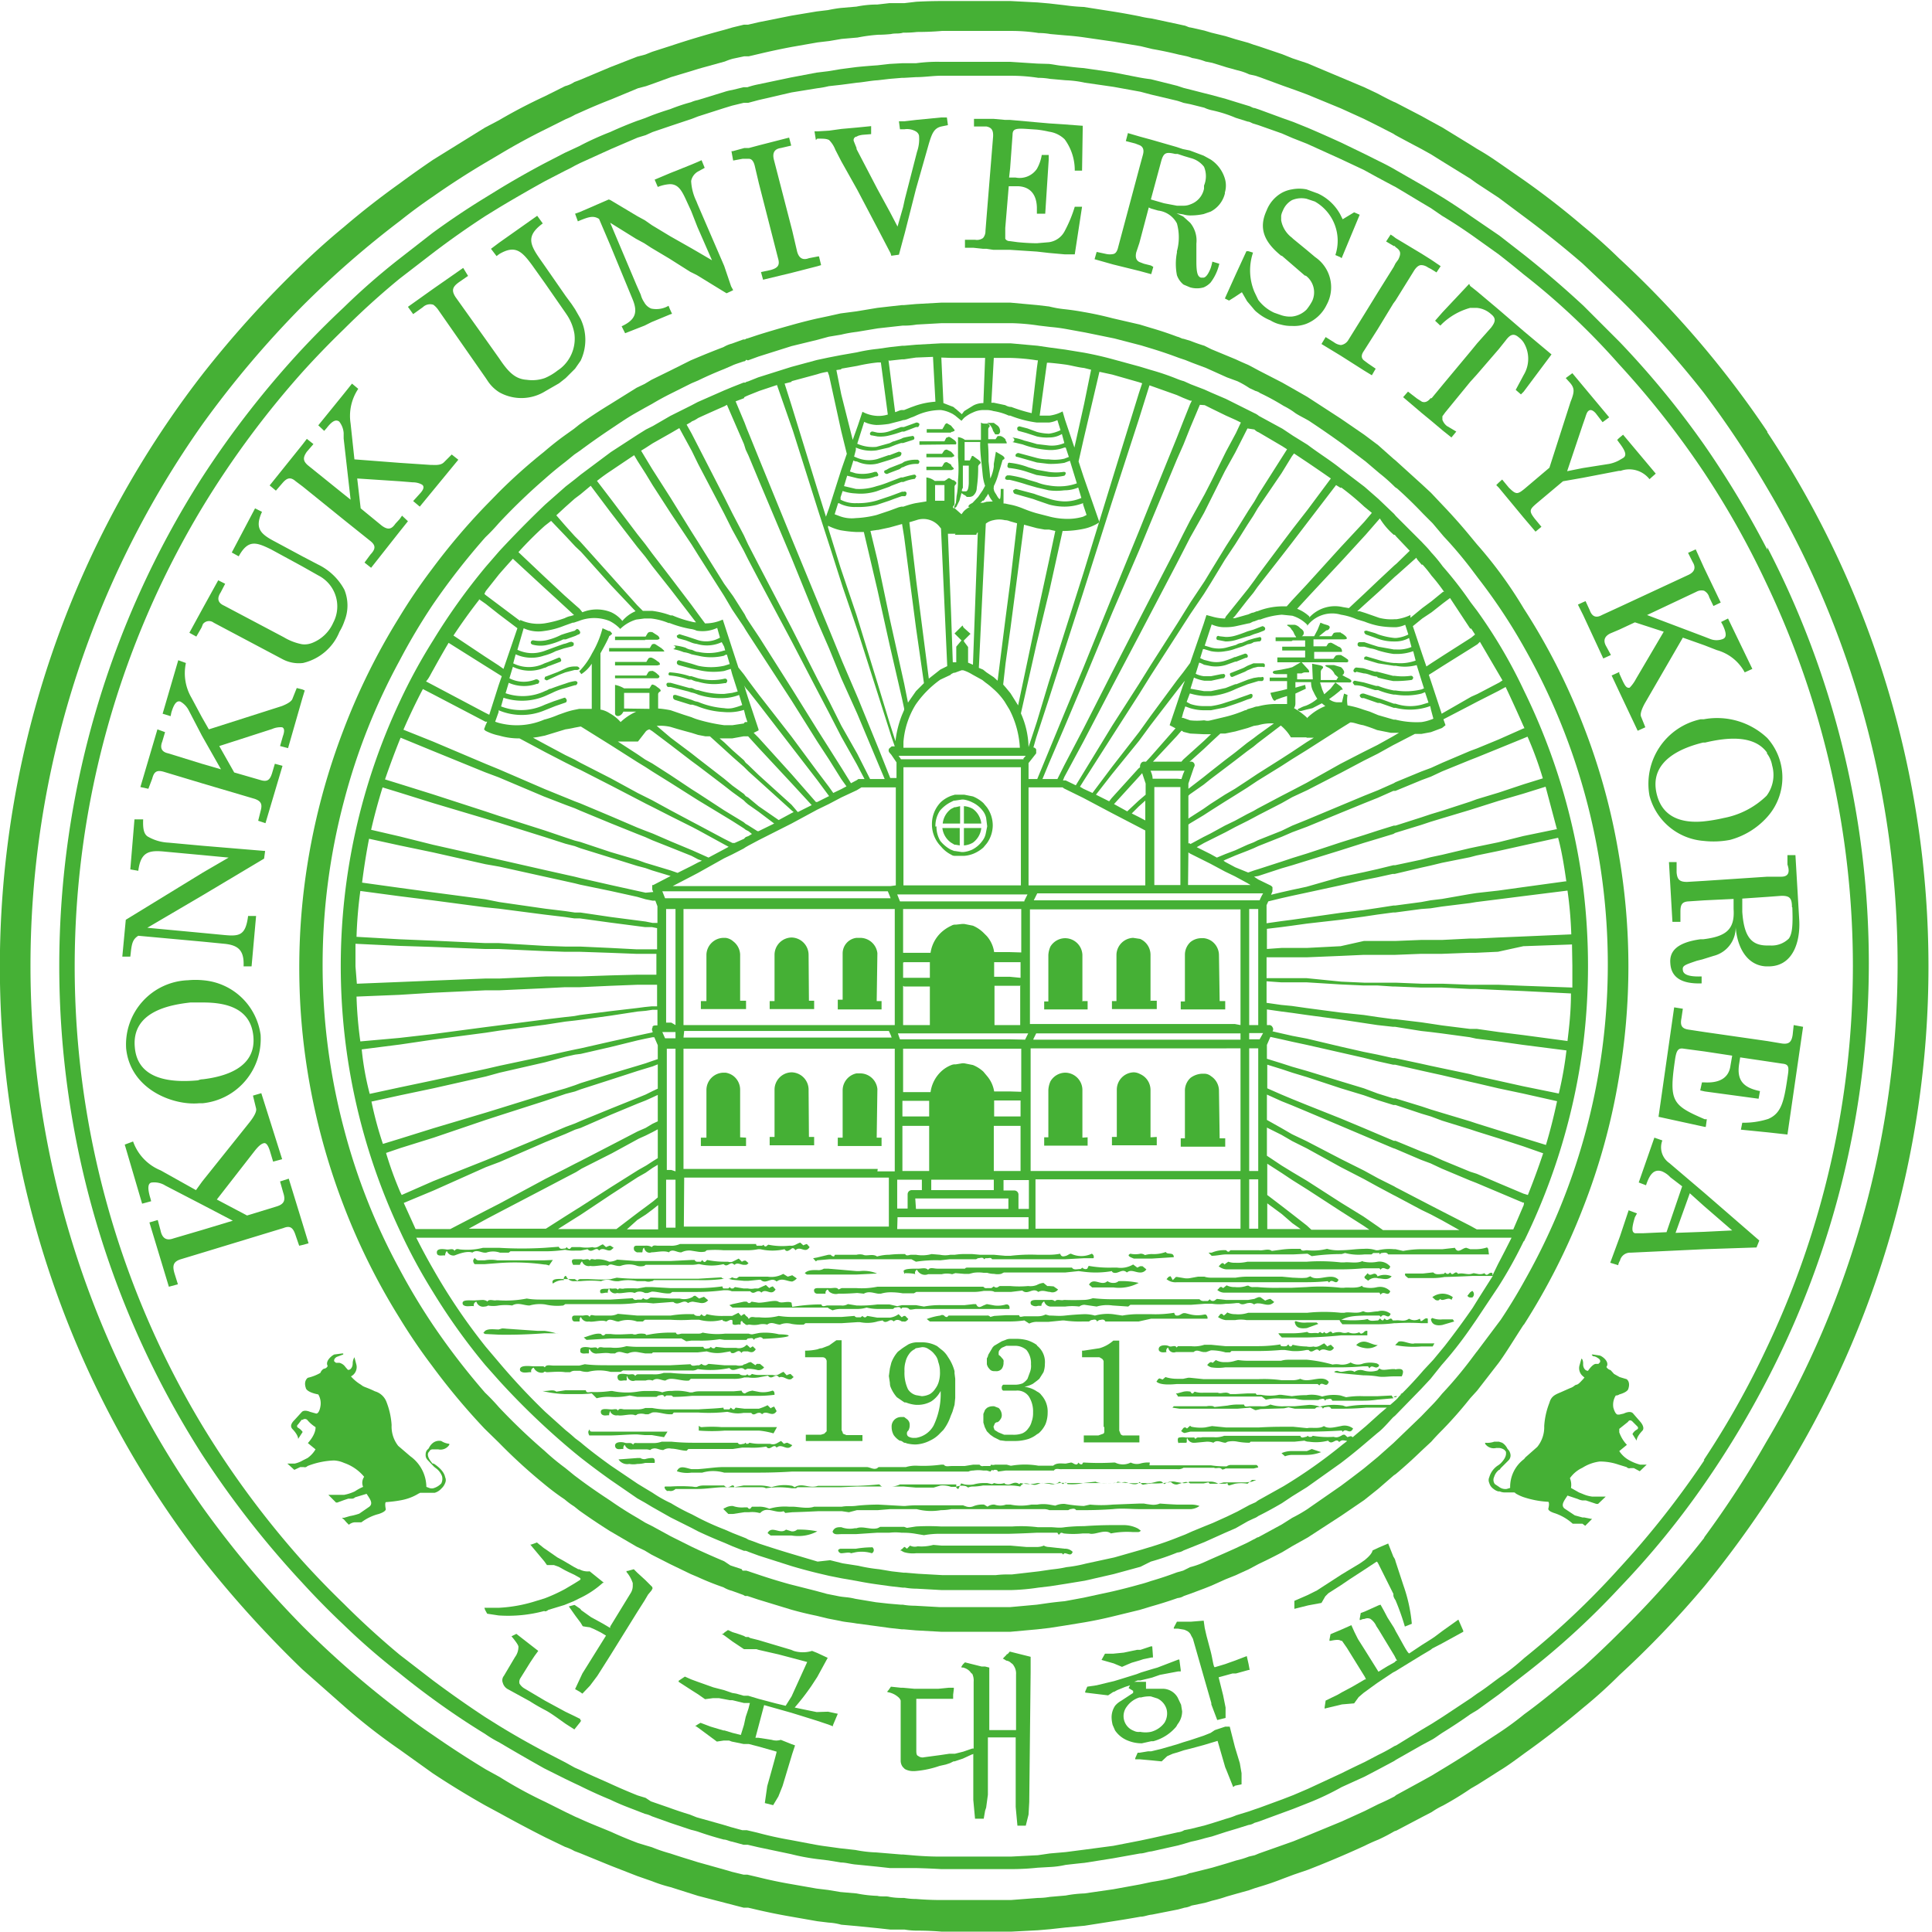 <svg xmlns="http://www.w3.org/2000/svg" xml:space="preserve" width="556" height="556" overflow="hidden"><defs><clipPath id="a"><path d="M316 92h556v556H316z"/></clipPath><clipPath id="b"><path d="M316 92h555v556H316z"/></clipPath><clipPath id="c"><path d="M316 92h555v556H316z"/></clipPath><clipPath id="d"><path d="M316 92h555v556H316z"/></clipPath></defs><g clip-path="url(#a)" transform="translate(-316 -92)"><g clip-path="url(#b)"><g clip-path="url(#c)"><g fill="#45b035" fill-rule="evenodd" clip-path="url(#d)"><path d="M824.6 216.2a282 282 0 0 0-42.7-49.9q-5-4.9-10.4-9.3-8.2-7-17-13.2l-7.2-5c-2.6-1.8-4.2-2.8-6.3-4l-1.9-1.2-8-4.9-3.3-1.8-2.7-1.5-7.5-3.9-.5-.2q-2.3-1.1-4.5-2.3l-4-1.9-16.4-6.9-4.2-1.4-3-1.2-6.8-2.3-1.3-.4-1.7-.6-3.6-1-2.9-.9-4.1-1-2-.6-4-.9c-.6 0-1.2-.5-2-.6l-1.8-.4-7.5-1.6q-1.7-.2-3.3-.6-4-.8-7.8-1.4l-8.3-1.3q-2.7-.1-5.5-.5L618 93l-3.4-.3-7.7-.4h-20q-3.4 0-7.2.2l-3.4.4H572l-3.5.4q-3 0-6 .6l-4.6.4q-1.7.2-3.6.6l-3.3.4-7.2 1.2-9.5 1.9-3 .7h-1.2l-3.3.8-2.4.7a258 258 0 0 0-15.4 4.6l-5.3 1.7-2 .8-2.3.6-7.7 3-8.8 3.7-1.6.6q-1.2.8-2.7 1.2l-5.8 2.9q-6.9 3.2-13.2 6.9l-4 2.1-15 9.3q-5 3.4-9.6 6.8-8.4 6-16 12.5-6.2 5.1-12 10.7a302 302 0 0 0-28.8 31.8 278.4 278.4 0 0 0 0 340.8 317 317 0 0 0 28.8 31.8l12 10.6q7.6 6.7 16 12.5l9.5 6.8q7.4 4.9 15.2 9.3l3.9 2.1q6.5 3.6 13.2 7l5.8 2.8q1.5.5 2.7 1.2l1.6.6 8.8 3.6 7.7 3 2.3.8 2 .7q2.5 1 5.3 1.7l6 1.9 1.9.6L530 641h1.3l3 .7q4.8 1.1 9.5 1.9l7.4 1.3 3.3.4q1.8.1 3.6.6l4.5.4 6 .6 3.6.4h4.1q1.8.3 3.5.3 3.6 0 7.2.3h20l7.7-.4 3.5-.3 4.5-.5 5.4-.5 8.3-1.3q3.9-.6 7.8-1.3c1.1 0 2.1-.5 3.3-.6l7.6-1.5 1.8-.5q1-.1 2-.6l3.9-.8 2-.6q2.2-.5 4.2-1.2l2.8-.8 3.6-1 1.7-.6 1.3-.4q3.4-1 6.7-2.3l3.2-1.2 4.1-1.4a295 295 0 0 0 16.3-6.9q2-1 4-1.8 2.2-1 4.6-2.4l.6-.2 7.4-3.9 2.7-1.4q1.6-1.1 3.3-1.9 4.2-2.3 8-4.9l1.9-1.1q3.2-2 6.3-4c2.2-1.3 4.9-3.3 7.2-5a254 254 0 0 0 17-13.2q5.4-4.4 10.4-9.4a277 277 0 0 0 24.4-25.5 301 301 0 0 0 18.1-24.6 278 278 0 0 0 0-307.5Zm-18.1 318.3a279 279 0 0 1-24.4 27.3q-5 5-10.4 9.9c-5.5 4.5-11.2 9.4-17 13.6a88 88 0 0 1-7.2 5.3l-6.4 4.2-1.8 1.2q-4 2.6-8 5l-3.3 2-2.7 1.5-7.5 4.1-.5.4q-2.3 1.2-4.6 2.2l-4 2-6.6 3-9.7 4-4.2 1.7-3.1 1.1-6.8 2.4-1.2.5-1.7.4q-1.8.7-3.6 1.1l-2.9.9-4.1 1.2-2 .5-4 1c-.6 0-1.2.5-2 .6l-1.8.4q-3.6 1-7.6 1.6l-3.3.7-7.7 1.4-8.3 1.2q-2.8.1-5.4.6l-4.6.4q-1.7.3-3.4.3l-7.8.6h-20.1q-3.4 0-7.2-.3-1.7 0-3.4-.3h-.6q-1.9 0-3.6-.3c-1-.3-2.4 0-3.5-.3q-3-.1-6-.7l-4.6-.4-3.6-.6-3.3-.4-7.4-1.3q-4.7-.8-9.5-2l-3-.7H530l-3.3-.8-2.4-.7-7.5-2.1-1.9-.6q-3-.9-6-1.9-2.9-.8-5.3-1.8l-1.7-.5-2.3-.7q-4-1.5-7.7-3.2c-2.6-1.1-6-2.4-8.8-3.7l-1.6-.7-2.7-1.3-5.8-2.9q-7-3.3-13.2-7.2l-4-2.2q-7.6-4.6-15.1-9.8-4.9-3.3-9.6-7a273.7 273.7 0 0 1-28-24.4 288 288 0 0 1-28.7-34.1 270 270 0 0 1 0-312 288 288 0 0 1 28.8-34 274 274 0 0 1 28-24.4q4.5-3.6 9.5-7a233 233 0 0 1 15.2-9.8l3.9-2.3q6.5-3.9 13.2-7.2l5.8-2.9q1.5-.6 2.7-1.3l1.6-.7q4.4-2 8.8-3.7l7.7-3.2 2.3-.6 2-.7 5.2-1.9 6-1.8 1.9-.6 7.6-2.1q1.2-.5 2.3-.8l3.3-.7h1.3l3-.7q4.6-1.1 9.4-2l7.4-1.3 3.4-.4 3.5-.6 4.6-.4q3-.6 6-.8 1.6 0 3.6-.2c1.3-.3 2.2 0 3.5-.4h.6q1.7 0 3.4-.2 3.8 0 7.2-.3h20q3.9 0 7.8.6 1.7 0 3.4.3l4.5.4q2.8.2 5.5.6l8.3 1.2 7.7 1.3 3.3.8q4 .7 7.6 1.6l1.9.4q1 .2 2 .6 2 .3 3.8 1l2 .4 4.2 1.3 2.9.8q1.8.4 3.5 1.2l1.8.4 1.2.4 6.8 2.5 3.1 1.1 3.8 1.4 9.7 4 6.6 3q2 1 4 2l4.5 2.3.6.4q3.7 2 7.5 4l2.7 1.5 3.2 2 8.1 5 1.8 1.3 6.4 4.2 7.1 5.3q8.9 6.6 17 13.6 5.3 5 10.5 10a279 279 0 0 1 24.4 27.2 282 282 0 0 1 18 27 269 269 0 0 1 0 275 281 281 0 0 1-17.9 27.5Z"/><path d="M824.6 250.2a271 271 0 0 0-18.1-30.1 254 254 0 0 0-24.4-29.7L771.7 180q-8.3-7.7-17-14.6l-7.2-5.6-8.2-5.6q-4-2.8-8-5.3l-3.3-2-2.7-1.6-7.5-4.3-.5-.3q-2.3-1.3-4.6-2.4l-4-2-6.6-3.2q-4.8-2.2-9.7-4.3l-4.2-1.7-3.1-1.1-6.8-2.5-1.2-.4c-.6 0-1.2-.5-1.7-.6l-3.6-1.1-2.9-.9-4.4-1.2-2-.5-3.9-1-2-.5-1.8-.6-7.6-1.9q-1.7-.2-3.3-.5l-7.7-1.5-8.3-1.2q-2.7-.2-5.5-.6c-1.8-.1-2.8-.4-4.5-.6l-3.4-.1-7.7-.5h-20q-3.4-.1-7.2.4h-4l-3.6.2-3.5.4q-3 .2-6 .5l-4.6.6-3.6.6-3.3.4-7.4 1.4-9.5 2q-1.5.3-3 .8H530l-3.3.8q-1.2.2-2.4.6l-7.5 2.3q-1 .2-1.9.6-3 .8-6 2-2.9.9-5.3 1.8l-2 .8-2.3.8q-4 1.5-7.7 3.2c-2.6 1-6 2.5-8.8 4l-1.5.7-2.8 1.3-5.8 3q-6.8 3.6-13.2 7.5l-3.9 2.4a221 221 0 0 0-15.2 10.2l-9.5 7.4a195 195 0 0 0-16 14q-6.2 5.8-12 12a271 271 0 0 0-28.8 37 261 261 0 0 0 0 281 272 272 0 0 0 28.9 37 229 229 0 0 0 11.8 12 195 195 0 0 0 16 13.9q4.8 3.9 9.6 7.4a221 221 0 0 0 15.2 10.2q2 1.4 4 2.4 6.4 3.8 13 7.5l6 3 2.7 1.3 1.5.7q4.4 2.2 8.8 4c2.9 1.4 5.1 2.2 7.7 3.2l2.3.9q1 .2 2 .7l5.3 1.9q3 1 6 2 .9.2 1.9.5 3.7 1.3 7.5 2.3c.8 0 1.6.5 2.4.6l3.3.9h1.2l3 .7 9.5 2q3.5.9 7.4 1.4l3.3.4 3.6.6c1.5 0 2.9.5 4.5.6l6 .6 3.6.4h7.6q3.8.1 7.2.3h20q4 0 7.7-.4l3.5-.2q2.3-.1 4.5-.6 2.5-.3 5.5-.6l8.2-1.3 7.8-1.4c1.1 0 2.1-.5 3.3-.6l7.6-1.7 1.8-.5 2-.6q2-.4 4-1l2-.5 4-1.3 3-.9 3.5-1.1q.9-.1 1.7-.6l1.3-.4 6.8-2.5 3-1.1 4.3-1.7a78 78 0 0 0 9.7-4.6l6.6-3 4-2.1 4.5-2.4.6-.4 7.4-4.2 2.8-1.5c.8-.4 2.1-1.4 3.2-2.1q4.2-2.6 8-5.3l2-1.2 6.2-4.5 7.2-5.6a225 225 0 0 0 27.5-25.1 243 243 0 0 0 24.3-29.7 271 271 0 0 0 18.2-30.2 260 260 0 0 0 0-239.5Zm-18.1 262a256 256 0 0 1-24.4 31 234 234 0 0 1-27.5 26q-3.3 3-7.1 5.6c-2.6 1.9-4.2 3.2-6.4 4.6l-1.8 1.3-8 5.3-3.3 2.1-2.7 1.6-7.5 4.6-.5.2q-2.3 1.4-4.6 2.5l-4 2.1q-3.4 1.6-6.6 3.2l-9.7 4.5-4.2 1.8-3.1 1.2-6.8 2.5-1.2.4-1.7.6-3.6 1.1q-1.4.6-2.9 1l-4.1 1.3-2 .6-4 1-2 .4q-.8.5-1.8.6l-7.6 1.7-3.3.7-7.7 1.5-8.3 1.1-5.4.7-4.6.4-3.4.5-7.8.4h-20.4q-3.3 0-7.1-.3l-3.5-.3h-.5l-3.6-.3-3.6-.3q-3-.1-6-.7l-4.5-.5-3.6-.5q-1.6-.2-3.3-.5l-7.4-1.4q-4.7-.8-9.5-2.1l-3-.7h-1.3l-3.3-.9-2.3-.7-7.5-2.1-2-.8q-3-.9-6-2l-5.2-1.8-1.5-1-2.3-.7q-4-1.6-7.7-3.3c-2.6-1.2-6-2.6-8.8-4l-1.6-.7-2.7-1.5-5.8-3q-7-3.7-13.2-7.5l-4-2.5q-7.6-5-15.1-10.6l-9.6-7.4q-8.4-7-16-14.6-6.2-6-11.9-12.3a264 264 0 0 1-28.8-38.9 256 256 0 0 1 0-264.5 264 264 0 0 1 28.8-38.9q5.7-6.3 11.9-12.3 7.6-7.6 16-14.5l9.6-7.4a246 246 0 0 1 15.2-10.7l3.9-2.4q6.5-3.9 13.2-7.6l5.8-3q1.5-.7 2.7-1.4l1.6-.8 8.8-4 7.7-3.3 2.3-.7 2-.9 5.3-1.8 6-2 1.8-.7 7.5-2.4 2.3-.7 3.3-.8h1.3l3-.8 9.5-2.2 7.4-1.2q1.7-.2 3.3-.6l3.6-.4 4.5-.6c1.7-.1 4-.6 6-.7l3.4-.4 3.6-.3h.6l3.4-.2c2.5 0 4.9-.4 7.2-.4H607q3.9 0 7.8.6 1.7 0 3.4.3l4.5.4q2.8.1 5.5.7l8.3 1.2 7.7 1.4 3 .8 7.6 1.8q1 .3 1.8.6l2 .4 4 1q.8.4 2 .7a37 37 0 0 1 7 2.2l3.5 1.1c.6 0 1.2.5 1.7.6l1.3.4 6.8 2.4 3 1.3 4.3 1.7 9.7 4.4 6.6 3.1 4 2.2 4.5 2.4.6.3 7.5 4.5 2.7 1.6 3.2 2.2a146 146 0 0 1 10 6.6l6.3 4.5q3.6 2.8 7.1 5.7a203 203 0 0 1 27.5 25.9 256 256 0 0 1 24.4 31 248 248 0 0 1 18 32 256 256 0 0 1 0 220.4 249 249 0 0 1-18 32Z"/><path d="m832.2 387-.3 2.8c-.3 2-1 2.8-3.1 2.5l-4.2-.7-18.1-2.6-4.6-.7c-2-.3-2.4-1.3-2-3.3l.4-2.7-2.5-.4-4.5 31.5 13.3 2.9h.3l.3-2.2h-.6c-9.3-4-10.3-5.1-8.6-16.8.4-3 .9-3.8 2.6-3.5l6 .8 7.9 1.2-.5 2.9c-.5 3.7-3.4 5-7.4 4.8h-.8l-.5 2.3 1.3.3 15.5 2.1.4-2.2c-5-1-6.7-3.3-6-7.8l.3-1.9 8.1 1.2 4 .6c2 .2 2 1 1.5 4.1-1 6.9-1.8 10.2-5.5 11.8a23 23 0 0 1-7.5 1.1l-.4 2 8 .8 5.4.6 4.5-31Zm-3.6-42.7h-4l-18.1 1.2-5 .3c-2.2 0-2.8-.7-3-2.7v-3h-2.2l1 17.2h2.3v-2.9c0-2 .4-2.9 2.4-3l4.5-.3 8.4-.4v2.9c.4 6-2.3 7.9-8.7 8.7h-.8c-7.3 1-9 3.8-8.7 7q.4 6 9 5.7v-2q-5.2.2-5.4-1.8c-.2-1.3.5-1.5 4-2.7l1.6-.4 3.2-1a8.4 8.4 0 0 0 6.4-8.3c.5 6.4 3.6 11 8.6 11.3h1.3c6.8-.3 8.7-7.4 8.4-13.2l-1.1-18.8h-2.3v2.7q1.2 3.5-1.8 3.5m3.2 8.8c.2 5.1 0 7.6-1 9a7 7 0 0 1-5.3 2h-.9c-4.5 0-6.7-2.4-7.2-9.7v-3.8l7.3-.5 4-.3c2.3 0 3 .6 3 3.3M806.3 299h-.9a19 19 0 0 0-14.7 22 17.5 17.5 0 0 0 15.6 13 25 25 0 0 0 7.6-.3 22 22 0 0 0 10.7-6.6 17 17 0 0 0 0-22.7 21 21 0 0 0-18.3-5.4m18.1 9.7a8 8 0 0 1 1.6 3.6 10 10 0 0 1-1.6 8.7 24 24 0 0 1-12.3 6.4q-3 .7-6 1c-5.9.5-11.6-1-13.3-7.8-2.5-10 8-13.6 13.3-14.9h.6c6.3-1.5 14.2-2.3 17.9 3ZM802 257.4l-20 9.3-5 2.3q-2.5 1.4-3.5-1.4l-1.2-2.6-.7.3-1.5.7 1.5 3 5.8 12.5 2.2-1-1.3-2.4q-1.5-2.5 1.1-3.8l2.6-1.1 4.5-2.1 8.3 2.7-8 13.6a11 11 0 0 1-1.8 2.5c-.9.2-1.3-.5-2-1.9l-1-2.2v-.4l-2.2 1 2.3 4.9 5.2 11 2.2-1-1.2-3q-.5-1 1-3.8l11-19 6.2 2.2 3.6 1.4a13 13 0 0 1 8 6.4l2.2-1-7-14.5-2 1 .5.9c1.2 2.6 1 3.6 0 4a5 5 0 0 1-3.6 0l-1.8-.7-16.4-6.2 14.2-6.7a3 3 0 0 1 2.2-.3 3 3 0 0 1 1.5 1.9l1.2 2.5 2.1-1-4.8-10-2.4-5.3-2.2 1 1.3 2.6q1.5 2.4-1.1 3.7m-5.6 169.3a5.5 5.5 0 0 1-2-6.5l-2.3-.8-4.5 12.9 2.1.8c1-3 2.2-4.8 4.6-4q1.4.6 2.4 1.7l3.4 2.6-4.5 13.2-6.6.3h-2.5c-.9-.3-1-1.3 0-4.6l.6-1.1-2.4-.9-2.5 7.5-2.8 7.6 2.3.7q.1-.7.5-1.3a3 3 0 0 1 3.1-2.3l21.2-1 15-.5.8-2-15.8-13.7Zm18.1 19.4-8.1.4-8.2.3 4.1-11.4 4 3.6ZM788 513.5a13 13 0 0 1-3.7-1.6 8 8 0 0 1-2.3-2.3l2.2-1.8a10 10 0 0 1-2.2-3.6v-1l2.5-2c.6-1 1.4 0 1.4 0l1.2 1.2c.7.6 0 1 0 1a3 3 0 0 0-1.3 1.3l1.2 1.9c0-1.2 1.6-2.8 1.6-2.8 1-1-.6-2.7-.6-2.7l-2-2.3c-.8-1-2.7 0-2.7 0l-1.3.3h-.4c-.8 0-1.3-2-1.3-2a5 5 0 0 1 .7-3.5q.6 0 1-.3c2.5-.7 2.6-1.6 2.6-1.6.7-2.1-.5-2.8-.5-2.8l-2-.6-1.6-.9-1-1.1a2 2 0 0 1-1.2-.9c1-1.4-1-3-1.9-3.3l-2-.3c-.7 0 0 .3 0 .5q.7 0 1.4.5c1.1.6.6 1.3.6 1.3l-.4.4h-.7c-1 0-2.3 2-2.3 2-.9 0-1.4-1-1.4-1.8v-.5q-.1-1.1-.5-1.2l-.5 1.8a3 3 0 0 0 1 3.3s.3.3.4.3l-.4.5c-.6.6-1.3 1.5-1.9 1.6s-.7.6-1.9 1l-2.7 1.2c-1.7.7-2.7 1.2-3.2 3a22 22 0 0 0-1.5 6.7 9 9 0 0 1-2 6l-3.4 3-.4.5a10 10 0 0 0-4 8.3l-1 .3a3 3 0 0 1-2.2-.6l-1.2-.8a2 2 0 0 1-.2-2.1 4 4 0 0 1 1.4-2s.3 0 .4-.4l2.3-2.3a2 2 0 0 0 .6-1.7q-.1-.6-.4-1.1l-.5-.6a4 4 0 0 0-1.5-1.7l-.9-.3H746a6 6 0 0 1-2.6.3v.3a3 3 0 0 0 3.2 1.2h.8a3 3 0 0 1 1.6.6l.4.5c0 .5.3 1.5-1.6 3.4l-.5.4a6 6 0 0 0-2.7 3.5 2 2 0 0 0 0 1.7 3 3 0 0 0 1.1 1.6q.7.6 1.5.8h.4q.7.3 1.4.3h2.7s.3 0 .5.3q1 .6 2.1 1a27 27 0 0 0 7.3 1.4s.4.3 0 1.9c0 0-.4.7 1.9 1.4q2.9 1 5.1 3h2.8l.8.6.7-.7 1.3-1.3h-.3l-2-.4h-.5l-2.2-.6-3-2c-1.1-1 0-2.3.9-3.7l3 1q.6.3 1.3.4h1l3 1h.5l2.2-2.1h-3.9a10 10 0 0 1-2.8-.8l-1-.4-2.3-1.3a5 5 0 0 0-.3-2.8 9 9 0 0 1 3.6-3 12 12 0 0 1 5-1.8q2.8 0 5.4.9l2.3.7q.5.5 1.1.3h1l1.7.9 2-1.9zm-20-305.9-6.1 19-7.2 6.1c-2 1.6-2.4 1.7-4.5-.4l-1.9-2.3-1 .9-.7.7.7.7 7.2 8.7 3.4 4 1.7-1.4-1.9-2.3c-1.8-2.3-1.5-2.7.6-4.5l7.5-6.3 5.7-1 10.4-2h.5a7.4 7.4 0 0 1 8.3 2.4l1.8-1.6-9.4-11.2-1.2 1-.5.5.5.7c2 2.6 2.3 3.8 1.2 4.5l-1.2.7a10 10 0 0 1-2.8 1l-7.6 1.2-4.5.9 4.5-13.4.7-2c.4-1.3.6-1.7 1-2q.8-.6 2 .7l2 2.6 1.9-1.4-7.6-9.1-3-3.6-1.9 1.4.9 1c1.7 1.8 1.7 2.8.5 5.8m-13.4 241.6a181 181 0 0 0 17-56.5 184 184 0 0 0 0-45.4 181 181 0 0 0-17-56.5 145 145 0 0 0-13.5-23l-1.9-2.5a109 109 0 0 0-8-10.3q-1.6-2.2-3.3-4c-1.1-1.4-1.8-2-2.7-3l-7.5-7.5-.5-.6-4.5-4.3-4-3.5-6.7-5.1c-3.1-2.5-6.4-4.5-9.7-7l-4.2-2.6q-1.5-1-3-2l-6.8-3.7q-.6-.5-1.3-.8l-1.8-.9-3.6-1.8-2.8-1.4-4.2-1.8-2-.9-3.9-1.5-2-.9q-.8-.2-1.8-.6a71 71 0 0 0-7.6-2.6l-3.3-1-7.7-2.1q-4-1.1-8.3-1.9l-5.5-.9-4.5-.6-3.4-.5-7.8-.7h-19.9l-7.2.4-3.4.3h-.6l-3.6.4-3.5.5q-3 .3-6 1l-4.6.8-3.6.7-3.3.7-7.4 2-9.5 3-3 1.2q-.3 0-.7.3h-.5l-3.3 1.3-2.4 1-7.5 3.3-1.9 1-6 3-5 2.9-2 1-2.4 1.5-7.7 5-8.7 6.5-1.6 1.3-2.7 2.1-5.9 5.2q-6.8 6.5-13.2 13.4l-3.9 4.5a177 177 0 0 0-15.1 21.1A160 160 0 0 0 431 294a179 179 0 0 0 0 152 160 160 0 0 0 9.6 17.8 177 177 0 0 0 15.1 21.1l4 4.5a215 215 0 0 0 21.7 20.7l1.6 1.3q4.2 3.3 8.7 6.5l7.7 5.3 2.3 1.3 2 1.2 5.3 3 6 3 1.9 1q3.6 1.7 7.6 3.3l2.3 1 3.3 1.3h.5q.4.1.8.3l3 1.1 9.4 3q3.7 1.1 7.4 2l3.4.8 3.5.7 4.6.8q3 .6 6 1l3.6.5 3.5.4h.6q1.7.3 3.4.3l7.2.4h20q3.9-.1 7.8-.7l3.4-.4 4.5-.7 5.5-.9 8.3-1.9 7.7-2.1 3-1.5a71 71 0 0 0 7.6-2.6q1-.1 1.8-.6l2-.8 4-1.6 2-.9 4-1.8 3-1.3 3.5-2 1.7-.8q.8-.3 1.3-.7 3.4-1.7 6.8-3.7l3-2 4.2-2.6 9.7-6.9q3.3-2.5 6.6-5.3l4-3.4c1.5-1.1 3-2.9 4.5-4.5l.6-.5 7.5-7.7 2.7-2.9 3.2-4a109 109 0 0 0 8.1-10.3l1.8-2.6 6.4-9.6q3.9-6.1 7.3-13.1m0-10.4-3 7H741l-1.8-1-8-4.1-3.3-1.7-2.7-1.4-7.5-3.9-.5-.3-4.6-2.3-4-2.2-6.6-3.3-10-5.2-4.2-2-3.1-1.8-4.1-2.3V407l4.2 1.9 3 1.2 4.3 1.8 9.7 4.1 6.6 2.8 4 1.7 4.5 1.9.6.2 7.5 3.2 2.7 1 3.2 1.5 8.1 3.4 1.8.7 6.4 2.7 7.1 3h.3Zm-66.5 2.7-3.1-2.4-4.2-3.2v-9l4.2 2.7 3 2 4.3 2.7 9.7 6.3 6.6 4.2 1.6 1.1h-16.7l-1.3-1.2Zm2.3 4.2h-9.6v-7.4l4.2 3.1 3 2.6Zm18.1-3.6-6.5-4-9.8-6.3-4.2-2.5-3.1-1.9-4.2-2.8v-8.1l4.2 2.1 3.1 1.8 4.2 2.1 9.8 5.4 6.6 3.4 4 2.2 4.5 2.4.6.3 7.5 4 2.7 1.3 3.2 1.7 5 2.8H714l-1.4-1Zm47.3-6.2-1.3-.4-7.1-3-6.3-2.7-1.9-.6-8-3.3-3.3-1.5-2.7-1-7.5-3.1h-.5l-4.5-1.9-4-1.7-6.7-2.8-9.8-3.9-4.2-1.7-3.1-1.3-4.1-1.8v-6.8l4.2 1.3 3 1 4.3 1.3 9.7 3.2 6.6 2 4 1.4 4.5 1.4h.6l7.5 2.5 2.7.8 3.2 1.2 8.1 2.5 1.8.6 6.4 2 7.1 2.3 5.7 2q-2 6-4.4 12Zm5.2-14.4-6.5-2-7.1-2.2-6.4-2-1.8-.6-8-2.4-3.3-1-2.7-.9-7.5-2.3h-.6l-4.5-1.4-4-1.5-6.6-2-9.8-3-4.2-1.2-3.1-1-4.2-1.3v-4l1-2.3 3.2.7 3.1.7 4.2.9 9.7 2.2 6.6 1.5 4 1 4.5 1h.6l7.5 1.7 2.7.6 3.2.7 8.1 1.9 1.8.4 6.4 1.5 7.1 1.5 9.8 2.2q-1.4 6.6-3.2 12.6Zm3.7-14.8-10.3-2.1-7.2-1.6-6.3-1.4-1.8-.5-8.1-1.7-3.3-.7-2.7-.6-7.5-1.6h-.5l-4.5-1-4-.8-6.6-1.5-9.7-2.3-4.2-.8-3.1-.7-2.6-.6a1 1 0 0 0 0-1.2 1 1 0 0 0-1-.6h-.6v-4.5l4.2.6 3.1.4 4.2.6 9.7 1.3 6.6 1 4 .6 4.5.5h.6l7.5 1.2 2.7.3 3.2.4 8.1 1.1 1.8.4 6.4.8 7.1 1 12.5 1.6q-.7 6.1-2.2 12.4m2.6-15.1-12.7-1.7-7.2-.9-6.3-.9H739l-8-1-3.3-.5-2.7-.4-7.5-.9h-.5l-4.5-.6-4-.6-6.7-.7-9.8-1.3-4.2-.6-3.1-.3-4.2-.6v-6.2l4.2.3h7.3l9.7.6 6.6.3h4l4.5.3h.6l7.5.3h6l8 .4h1.8l6.4.3 7.1.3 13.9.7c0 5.2-.5 9.5-1 13.7m1.4-21.7v6.3l-14-.5-7.2-.3h-8.1l-8-.3h-6l-7.5-.3h-9.1l-6.6-.3-10-1h-11.5v-6h11.5l9.7-.4 6.6-.3h9l7.6-.3h6l8-.3h1.8l6.4-.3 7.3-1.6 14-.5zm-.3-9-13.8.6-7.2.3-6.3.3H739l-8 .4h-6l-7.5.3h-9l-6.7 1.5-9.7.5h-7.3l-4.2.3v-5.8l4.2-.5 3-.4 4.3-.6 9.7-1.1 6.6-.9 4-.6 4.5-.6h.6l7.5-1 2.7-.2 3.2-.5 8.1-1 1.8-.3 6.4-.8 7.1-.9 12.8-1.6q.9 6.3 1.1 12.8Zm-1.4-15.3-12.4 1.7-7.2 1-6.3.7-1.9.3-8 1.4-3.3.4-2.7.5-7.5 1h-.5l-4.5.7-4 .6-6.7.8-9.8 1.4-4.2.6-3.1.4-4.2.6v-5.2l.5-1.1 3.7-.9 3.1-.7 4.2-.9 9.7-2.1 6.6-1.5 4-.8 4.5-1h.6l7.6-1.8 2.7-.6 3.3-.8 8-1.6 1.9-.5 6.3-1.3 7.2-1.6 10-2.2c1.1 4 1.8 8.6 2.4 12.8Zm-2.7-15-9.7 2-7.2 1.8-6.3 1.3-1.9.4-8 1.9-3.3.7-2.7.7-7.5 1.6h-.5l-4.5 1.1-4 .9-6.7 1.4-9.8 2.8-4.2.9-3.1.7-2.9.7.4-1v-1.2l-.4-.4-3.7-1.8-1.2-.8 1.2-.2 6.7-2.2 3.1-.9 4.2-1.3 9.7-3 6.6-2.1 4-1.2 4.6-1.4.5-.3 7.5-2.3 2.7-.9 3.3-1 8-2.4 1.9-.6 6.3-2 7.2-2.1 6.4-2 3.3 12.4ZM676.8 429h-1.3v-35.3h2.6v35.3Zm1.3 2.4v14.2h-2.6v-14.2zm-1.3-40.3h-1.3v-1.8h4l-1 1.8zm-1.3-4.5v-33h2.6V387h-2.6Zm3-35.5h-65l1-2h65q-.6 1-1 2m-7 77.9h-58.9v-35.3H673v35.3Zm1.5 2.4v14.2h-59v-14.2zm3.5-139.2a.5.5 0 0 0-.6-.5l-.8.3-2.3.8-1.3.5-2.8.9a21 21 0 0 1-4.2 1h-2a12 12 0 0 1-3.9-.6l-1.1-.6.9-2.4h.2q2 .6 4 .7h2a21 21 0 0 0 7-2l.7-.3 2.8-1.1 1.7-.5 1.3-.4h1q.5 0 .6-.7-.1-.7-.7-.4h-.9l-1.3.2-1.7.5-3.3 1.3h-.3l-2.8 1.1-4.2.9h-2l-3.9-.7 1-3.2a11 11 0 0 0 3 .9h2l3.2-.7h.3a1 1 0 0 0 .5-.8q-.2-.6-.8-.4h-.3l-3 .6h-2a7 7 0 0 1-2.4-.7l1-3.2q.5.1 1.4.6l2 .4q2.1.3 4.2-.3l2.8-1h.3l2.7-1.1a.5.5 0 0 0 .5-.8q-.2-.4-.7-.4l-2.8 1h-.2q-1.3.6-2.6 1a8 8 0 0 1-4.2.3l-2-.5-1.1-.5.8-2.6h.3l2 .6q2.1.4 4.2 0 1.5-.2 2.8-.7l2.2-.7 1.4-.6q1-.1 1.7-.6l1.3-.2h.3q.6-.1.6-.8-.1-.6-.7-.4l-1.3.3-1.7.5-1.9.8q-.9.1-1.7.6l-2.9.8a9 9 0 0 1-4.1 0l-2-.6 2-6.1a9 9 0 0 0 4.1.8q1.5 0 2.9-.3l3.6-.8c.6 0 1-.5 1.7-.6l1.3-.5h.4a22 22 0 0 1 6.2-1.4l3 .3a10 10 0 0 1 4.3 2.6v.3a9 9 0 0 1 9.7-3.2 19 19 0 0 1 4.5 1.3l2.3.7q2 .8 4 1.2 2.2.4 4.6.4h.5a8 8 0 0 0 2.6-.7l.9 2.8a10 10 0 0 1-3.5 1h-.5a21 21 0 0 1-4.6-1l-1-.4-2.4-.7a1 1 0 0 0-.7.2 1 1 0 0 0 .5.9l2 .7 1.4.5q2.2.8 4.5.8h.6a8 8 0 0 0 3.9-1l.7 2.6a10 10 0 0 1-4.5.7h-.6l-4.5-.8-1.9-.6-2.1-.7h-1.3a.6.6 0 0 0-.6.7q0 .5.6.6h1.3l1.8.5q.9.1 2.2.6 2.3.7 4.5 1h.6a14 14 0 0 0 5-.8l.7 2.7q-2.8 1-5.7.7h-.6a21 21 0 0 1-4.5-.9l-3.4-1a1 1 0 0 0-.6.3v.6h.3l3.7 1.1 4.5.7h.6q3 .6 6-.2l1.4 4.5.7 2.2-.7.3q-3.7.9-7.5.3h-.5a24 24 0 0 1-4.5-1.3h-.6l-3.5-1-2.6-.5q-.4 0-.6.6l.5.7q1.4 0 2.7.4l3.2 1h.9q2.2.9 4.5 1.3h.5q3.8.6 7.5-.3l1-.4 1 3-2 .6a13 13 0 0 1-7.5-.3h-.5l-3.6-1.3-1-.3-4-1.3h-.3a1 1 0 0 0-.9.5 1 1 0 0 0 .6.8h.6l4 1.4h.6l4 1.4h.5a17 17 0 0 0 10-.5l.2 1 .7 2.6q-.3.2-.7.3-1.3.5-2.7.7a25 25 0 0 1-7.5-.7h-.5l-4.5-1.3-2.4-1-1.9-.6a26 26 0 0 0-4.5-1.2 9 9 0 0 1 0-3l-1-.4-.6 2.5h-1.5a4 4 0 0 1-2.2-.9l1.5-1.1 1.5-1.2.4-.4h.4q.3 0-.4-.9l-1.6-1.2-1.4 1.8-1.8 1.6-.6-1.4-.6-2h8.1q.9.1.9-.4 0-.3-.7-.7l-1-.5-.9-.5a1 1 0 0 0 .5-1.1 3 3 0 0 0-.9-1.2l-2-.6H698q-1.2 0 0 .6a4 4 0 0 1 2 1.8c0 .3.5.5.6.7l.5.4-.5.8h-4.5v-2.3q0-.6.5-1 .6-.7-1-1l-2-.4.2 4.5h-4.5v-1.7h1.3q.5-.3 1.1-.3h.9q.3 0 0-.7l-2.1-2.3-2.6 1.5-1.1.3-2 .4-1.8.3q-.7.1-.7.5t.9.5h3.2v1h-5v1h5v2.3l-1.6.4-3.2.7q.9 3 1.6 2l1.6-.6 1.6-.5v2.3h-3a20 20 0 0 0-5.4.7q-.6 0-1.3.3l-1.7.5q-.3.3-.7.3a36 36 0 0 1-5.7 1.9l-4.2 1c-1.2.3-1.4 0-2 0a18 18 0 0 1-3.9 0l-2-.7h-.4l.4-1.5.6-1.8 1.4.5q2 .6 4 .6h2l4-.8 3-1 1.7-.6 1.8-.7 1-.3q.6-.4.4-.8m-21.7 23.9h-7q0-1-.6-2.3h9.8l-.4.9-.5 1.5Zm1 2.4v28.2h-7.5v-28.2zm.8-7.9-.5.6h-8.2l6.9-7.4 1.3-1.5s.3 0 .5.3l2 .5 4 .2h2l-2 1.9-4 3.6Zm35.1-21.5-2.8.8v-1.6h4.5q0 1.6.7 2.8.5 1.1 1.1 2a12 12 0 0 1-3.3 2q-.8.2-1.7.7-.8.3-.6.5.3.4 1 .3l1.5-.4 1.7-.4 2.7-1.4 1 .8q-3 1.2-5.3 3.5v-.2a19 19 0 0 0-3.7-2.7q.4-.6.4-1.4v-2.8l3-1.4Zm.4 15.2h2.1l-2.1 1.3-4.2 2.8-3.1 2-6.8 4.3-1.2.8-1.8 1.2-3.5 2.3-2.9 1.7-4.2 2.7-2 1.4-3.9 2.5-.4.3V321l.4-.4 4-2.8 2-1.6 4.1-3.1 2.9-2.2 3.5-2.7 1.8-1.3 1.2-1 6.7-5.1q1.8 1.5 2.9 3.4h4.5Zm-14-.8-1.3 1-1.8 1.3-3.5 2.8-2.9 2.2-4.2 3.3-2 1.6-3.9 3-.4.3v-1.5l.4-1.2 1.2-3.5a1 1 0 0 0 0-1.2 1 1 0 0 0-1-.4h-.3l.3-.2 3.9-3.5 2-1.9 2.7-2.5h1.4l2.9-.6 3.6-1 1.7-.6 1.3-.2a13 13 0 0 1 4.5-.5Zm-20 33.8.4.3 4 2 2 1 4.1 2.2 2.9 1.4 3.5 1.9 1 .6h-18Zm.4-2.6h-.4v-5.4l.4-.3 4-2.4 2-1.3 4.1-2.6 2.9-1.8 3.5-2.2 1.8-1.2 1.2-.8 6.8-4.2 3.1-2 4.2-2.6 9.7-6.2 2.9-1.8c1.1 0 2.3.6 3.7.8q2 .6 4 1.4l4 .8h2.3l-1.2.7-.5.3-4.5 2.5-4 2-6.6 3.4-9.8 5.5-4.2 2.2-3.1 1.6-6.8 3.6-1.2.7-1.8.9-3.5 1.9-2.9 1.4-4.2 2.3-2 1-3.7 2Zm-2-45.3-1.8 5.4-2 5.9 1.7.9-7.2 8.2-1.3 1.4h-.4a1 1 0 0 0-1 .4q-.4.6-.3 1.2l-.5.4-7.7 8.5-.7.9-3.8-1.9 4.6-5.9 7.8-9.6 3.3-4.5 7.6-9.9 1.8-2.3.5-.6Zm-12.7 33-3.3 3.1-3.8-2.1 7.2-7.9.9-1 1 3v3.2Zm1.9 0v5.7l-1.9-1-2-1 2-2ZM636 326l7.7 4 1.9 1v15.8H612v-28.2h9.8l.4.3 5.5 2.7Zm35.4 65.2h-58v-.2l.8-1.6H673v1.8Zm0-4.5h-59v-33H673V387ZM760 316l-5.5 1.7-7.2 2.4-6.3 1.9-1.9.7-8 2.6-3.3 1-2.7.9-7.5 2.4h-.5l-4.5 1.4-4 1.3-6.7 2.1-9.7 3.2-4.2 1.3-3 1-6.8 2.2-1.3.4-1.7.6-3.7-1.5-2.8-1.5-.6-.4.6-.3 2.8-1.2 3.6-1.4 1.7-.7 1.3-.6 6.8-2.7 3-1.3 4.3-1.6 9.7-4 6.6-2.7 4-1.6 4.5-2h.6l7.5-3.1 2.7-1 3.2-1.5 8.1-3.3 1.8-.7 6.4-2.6 7.1-2.9 1.2-.5a102 102 0 0 1 4.4 12m-5.5-15 .2.6h-.2l-7.2 3.2-6.3 2.6-1.9.7-8 3.4-3.3 1.5-2.7 1-7.5 3.1-.5.3-4.5 2-4 1.6-6.7 2.8-9.8 4.1-4.2 1.7-3.1 1.5-6.8 2.7-1.2.6-1.8.7-3.5 1.6-2.9 1.1-2.4 1-1.8-1-2-1-2-1 2.1-1.2 2-1 4.2-2.1 2.8-1.5 3.6-1.8 1.7-.9 1.3-.7 6.8-3.5 3-1.7 4.3-2 9.7-5 6.6-3.5 4-2 4.5-2.5.6-.3 5.6-2.9h1.9l2.7-.5 3.2-1.2 1-.8-.6-1.7 7.7-4 1.9-1 6.3-3.2 2-1.1q2.7 5.7 5.2 11.4m-12.6-24.4 6.5 11.1-.9.6-6.3 3.3-1.8.8-8 4.6-.5.3-2.9-8.8-.8-2.4.8-.5 3.3-2.1 8-5 1.9-1.2Zm-2.5-3.8 1.1 1.7-1.1.9-8 5.1-3.4 2.2-1.5 1-1.2-3.5-2.7-8.1 2.7-2.2 2.7-1.8 3.3-2.6 2-1.5 5.8 8.8Zm-14-18.4q1.3 1.4 2.6 3.2 1.6 1.8 3.3 4.2l.3.4h-.3L728 265l-2.7 2-3.4 2.8v-.8q-1.9.9-4 1.2h-.5a14 14 0 0 1-4.5-.4l-4-1.4-1.6-.5h-.7l2.3-2.1 4-3.6 4.5-4.2.6-.5 5.6-5c.2.6 1 1.3 1.5 2Zm-8-8.6.5.6 3.8 4-3.8 3.7-.6.5-4.5 4.2-4 3.8-4.6 4.3-1.8-.3a10 10 0 0 0-9.6 3v-.3a11 11 0 0 0-3.5-2.2l3.5-3.8 9.7-10.4 6.6-7.2 4-4.6a20 20 0 0 0 4 4.7ZM702 232.3q3.5 2.6 6.6 5.5l2.2 1.8-2.2 2.6-6.8 7.3-9.8 10.8-4.2 4.5-1.5 1.7h-1.6a20 20 0 0 0-6.8 1.4h-.2l-1 .4c-.6 0-1.2.5-1.8.6l-3.5 1h-.6l.6-.6 3.5-4.5 1.8-2.2 1.2-1.7 6.8-8.7 3.1-4 4.2-5.5 8.5-11.1 1.3.8Zm-13.6-9.8 3.9 2.6q3.4 2.3 6.7 4.6l-6.7 9-4.2 5.4-3.1 4.1-6.8 9.1-1.2 1.7-1.7 2.3-3.6 4.5-2.9 3.6-.3.6a14 14 0 0 1-3.8-.6l-1.5-.4-.8 2.5-3.9 11.3-2 2.7-1.8 2.3-7.6 10.3-3.3 4.6-7.7 9.9-5.7 7.6-2.6-1.2-1-.6 1-1.6 8.3-13 7.7-12 3.3-5.3 7.6-11.8 1.8-2.8 2-3.1 4-5.9 2-3.2 4-6.6 3-4.5 3.5-5.6 1.7-2.6 1.3-2.2 6.8-10 3-4.9Zm-11.4-6.9q.6.6 1.2.8l6.8 4 1.4.9-1.4 2.2-6.8 10.7-1.2 2.1-1.7 2.6-3.6 5.8-2.9 4.5-4.1 6.7-2 3.3-4 6-2 3.2-1.8 2.9-7.8 12.2-3.3 5.3-7.7 12-8.3 13.6-2.2 3.6-2.9-1.4h-.8l.4-1 5.5-10.2 8.3-15.9 7.7-14.6 3.3-6.3 7.6-14.5 1.8-3.5 2-3.9 4-7.1 2-4 4-8 3-5.4 3.5-6.9Zm-14.3-7 2 1 4.1 2 2.9 1.3 1.4.7-1.4 3-2.9 5.4-4.1 8.3-2 3.9-4.2 7.6-2 3.9-1.8 3.6-7.6 14.7-3.3 6.4-7.7 15-8.3 16.3-5.5 10.5-2 4H616l1.9-4.6 4.5-10.5 5.4-12.8 8.3-20 7.8-18.1 3.3-8 7.5-18 1.9-4.3 2-5 2.7-6.4Zm-15.6-5.6 7.6 2.7 1.8.8 2 .8h.5l-.5 1-2 5-1.8 4.6-7.6 18.7-3.3 8.2-7.7 18.8-8.3 20.5-5.5 13.2-4.5 10.9-3.3 8H612v-4.6l2.2-2.8v-1.1a1 1 0 0 0-.8-.6l.8-2.8 3.5-10.7 4.5-14 5.4-16.7 8.3-26.1 7.8-24 3.1-9.9Zm-11-3.2 7.7 2.2.9.3-.9 2.7-7.7 24.9-8.3 27-5.5 17.3-4.5 14.2-3.4 11.3-2.4 7.3a25 25 0 0 0-2.2-9.7l4.5-20L618 262l3.8-17.2h.6a29 29 0 0 0 5.4-.6 13 13 0 0 0 4.6-1.9l-4.6-13.2-1.4-4.3 1.4-6.2 4.6-19.6ZM586.8 244l1.8 39.7-2 1-3.3 2.6-3.6-28-2-17 2-.6a6 6 0 0 1 7 2.3m-1.6-7.9v-4.5h2.7v4.5zm8.3-1.7q.5.2.8.6h.8q.5 0 1-.3a3 3 0 0 0 1.1-2.3 40 40 0 0 0 .4-6.2q.1-.4.6-.8t-1-1.4l-1.1-.8q-.4 0-.4.3l-.5 1h-1.5v-5.3h4.5q-.1 2.4.4 6.4l.3 3a13 13 0 0 0 .7 3.2l-.7 1.3-1.3 1.9-1.6 1.7-.7.4q-.7.5-.4.8h.3a6 6 0 0 0-1.8 1.3l-.6.8-1.8-1.6-.2-.3h.2l.3-.2.9-1.8.6-2.2zm-.6-1.1q0-.5.3-.9V226h1.7v5.1q-.1 2.2-.8 2.3h-.9Zm13.9 26.5-1.4 10.7-2.2 17.4-1.1-1-2.1-1.4-1-.8-1.2-.5 1.2-25.2.8-16.3a5 5 0 0 1 2.2-1 7 7 0 0 1 3.3 0q.7 0 1.4.3l2.1.6Zm4-16.8 3.7 1 2.2.4h1.3l1.8.4-1.8 8.5-3.5 16.1L609 295l-2.2-3.5-1.4-1.7-.7-.8.7-6.2 1.4-10Zm-10.8-6.6-1 .3h-.8l.4-.3c.2 0 0-.3.4-.3s.6-.8 1-1.2l.5-.8a7 7 0 0 0 1.3 2.2Zm-9.1 9.5h6.2q0-.4.4-.7l-1.4 38.1-1.4-.6v-4.5l-1.2-1.6v-.3l1.9-1.9-2-1.8-.3-.6-2 2-.3.3.3.3 1.7 1.7-1.5 1.8v4.5h-1l-.5-14.3-.9-22.7h2.2Zm-1.3 40.2 1-.5h.3l1.9-.7h.5q1.3.4 2.6 1.2l2.9 1.6 1 .8q1 .7 2.1 1.7a19 19 0 0 1 3.3 3.7l1.4 2.3a27 27 0 0 1 3 11H576v-1.7a24 24 0 0 1 3.5-10.7 29 29 0 0 1 7.1-7.2l3.2-1.5ZM576 416h7.4v13h-7.7v-13Zm-.3-2.7v-4.5h7.7v4.5zm.3 18.2h5.3v3h-3a1.2 1.2 0 0 0-1.1 1.2v4.1h-3v-8.3h2.2Zm3.4 5.4h26.8v3h-26.6Zm4.6-2.4v-3h18v3zm18-5.5V416h7.7V429h-7.5Zm4.6-15.7h-4.5v-4.6h7.6v4.6Zm0-7.2h-4.5a9 9 0 0 0-2.1-4.5l-1-1.2a10 10 0 0 0-3-1.9l-2.5-.5h-.6l-1.8.3h-.3q-.5 0-1 .2a9 9 0 0 0-3 1.9 10 10 0 0 0-3 5.9h-7.9v-12.5h34v12.4Zm0-15H575l-.6-1.7h37.5l-.9 1.8Zm0-18h-4.5v-4.2h7.6v4.5Zm3 2.5V387h-7.4v-11.3h7.6Zm-3-9.6h-4.5a9 9 0 0 0-2.1-4.6l-1-1a10 10 0 0 0-3-2l-2.5-.5h-.6l-1.8.2h-.3q-.5 0-1 .3a11 11 0 0 0-3 2 10 10 0 0 0-3 5.8h-7.9v-12.6h34v12.5Zm-30.4 2.9h7.4v4.5h-7.7V369Zm0 7h7.4V387h-7.7v-11.3Zm34.6-24.5H575l-.8-2h37.5l-.9 1.8Zm-34.8-4.6v-34h33.8v34zm34.6-36.3h-35.3l-.7-1h36.6l-.7.8Zm-31-37.9 2.3 16-2.3 2.3-2.3 3.3-1.1-5.5-.6-2.7-3.6-16.2-3.5-16.7-2-8.3 2-.3h.2l3.3-.7 3.6-1 .6 3.7Zm-11.1-10.9 3.5 15.8 3.6 15.6.6 2.8v.4l-.6 1.4a29 29 0 0 0-1.9 7.6L572 300l-3.5-11.5-6-19.5-4.6-13.6-3.6-11.6v-.5q1.8.9 3.6 1.3 2.3.4 4.5.5h2.2Zm5.8 180.6H612v3.4h-37.8Zm34.8-2.4v-4.2a1.2 1.2 0 0 0-1.2-1.1h-3.1v-3h7.3v8.3Zm8.2-243.5h.7q2.3.2 4.5.5c1.6.2 3.6.8 5.5 1l2 .5-2 9.8-2.8 12.6-2.7-8-.7-2.4a11 11 0 0 1-3.7 1.2h-2.9ZM602 195h4.7q4 .1 7.7.7h.3l-.3 2.2-1.5 13a47 47 0 0 1-5.9-1.8h-.3q-.7-.1-1.4-.5l-3.3-.7h-.7Zm-12.3 0h9.8l-.5 13a6 6 0 0 0-2.9.7l-2.6 1.6-.7.9-1.7-1.5-.3-.2q-.3-.4-1-.6l-2.3-.9-.6-13.1Zm-3 15a9 9 0 0 1 3 .9q.5.2 1 .6.1 0 .3.2l1.7 1.4.7-.8a10 10 0 0 1 2.6-1.6 7 7 0 0 1 2.9-.7h1q1 0 2 .3a17 17 0 0 1 4.4 1.3h.4q3.8 1.5 7.7 2h3.5a8 8 0 0 0 2.4-.7l.9 2.9a11 11 0 0 1-3.3 1 15 15 0 0 1-3.5-.5l-2.7-1-2.3-.6a1 1 0 0 0-.6.3q-.2.7.3 1l2.2.6 3.1 1q1.8.4 3.5.3a7 7 0 0 0 3.7-1l.7 2.6a9 9 0 0 1-4.5.7l-3.4-.4q-2-.6-3.6-1a16 16 0 0 0-3.5-.9 1 1 0 0 1 .6.6.6.6 0 0 1-.6.7l3 .7a26 26 0 0 0 7.5 1.6 11 11 0 0 0 4.5-.7h.4l.9 2.7-1.3.5q-2.2.5-4.5.2a13 13 0 0 1-3.4-.4l-5.2-1.4q-.5-.1-.9.4-.2.7.5.7l5.6 1.6 3.4.4a24 24 0 0 0 4.5-.3l1.6-.6 2 6.5a15 15 0 0 1-3.6.8q-2.3.2-4.5-.2a14 14 0 0 1-3.4-.9l-2.4-.7a31 31 0 0 0-5.4-1.3h-.7a1 1 0 0 0-.6.6q-.2.6.6.7h.7q2.6.6 5 1.4l2.8.8 3.4.8q2.2.3 4.5 0a10 10 0 0 0 4-.8l.9 3a12 12 0 0 1-4.9 1 16 16 0 0 1-4.5-.8l-3.4-1.1-.8-.3-5.3-1.4-.7.4a1 1 0 0 0 .4 1l5.3 1.5 1.1.4 3.5 1.2a17 17 0 0 0 4.5.6 15 15 0 0 0 5.3-1v.4l1 3-1 .5a16 16 0 0 1-5.4.6 20 20 0 0 1-4.5-.7l-3.5-.9q-1.8-.5-4-1.4-2-.8-3.7-1.1l-1.4-.3h-.4v-4.2h-.8q0 3-.3 2.9-.3 0-1-1.3c-.6-.9-.6-1-.7-1.5q-.1-.5 0-.5v-.4a18 18 0 0 0 1.4-3.8q.7-2.2 1-3.3c.2-.7.3-.4.6-.7q.3-.5-.7-1.1l-1.7-1-.6 3.5v.8a12 12 0 0 1-1 3.4l-.5-4.9q0-3.4-.2-5.2h5.1q.5 0 .3-.2a1 1 0 0 0-.3-.6v-.3a3 3 0 0 0-1.4-1h-.9l-.6.9h-2.1v-2.8q0-.5.4-.8.1-.5-.5-.9h-1q-.6 0-1-.3v5h-4.6a4 4 0 0 0-2-.8v5.8q.3 3.3 0 6.5 0 2.7-.4 4.6l-.2 2-.5 1.1v.6l-.3-.3c-.3-.3.4-.6.4-1.1v-5a1 1 0 0 1 .5-.7v-.5l-.7-.6h-.3l-1-.6s-.4 0-.6.3l-.8.5H585a5 5 0 0 0-2.4-1v6.9l-3.1.5q-1.5.3-3.5 1h-.6l-.8.2-2.7 1-3.6 1.2a29 29 0 0 1-6 .9 10 10 0 0 1-4.5-.5l-1.6-.6 1-3.2s.4 0 .6.2q2.2 1 4.5.9a22 22 0 0 0 6-.6l3.6-1.2 1.6-.6 2-.7h1q.4-.3.4-.9c0-.2-.4-.6-.7-.4h-.6l-2.4.9-1.1.4-3.6 1.2a19 19 0 0 1-6 .8 9 9 0 0 1-4.6-1v-.7l.6-1.8a13 13 0 0 0 3.7.7q3 .3 6-.6l3.7-1.3.6-.3 2.9-1.1h.6a12 12 0 0 1 3.3-.9l.4-.7a1 1 0 0 0-.4-.5h-.3q-1.5.3-3.2.8h-.5l-3.4 1.3q-2 .8-3.6 1.2-3 1-6 .8l-3.4-.8.9-3 2.4.6a9 9 0 0 0 5.8-.4h.3q.6-.1.4-.7l-.4-.6h-.6a11 11 0 0 1-5.5.4l-1.6-.5 1-3.2q.4.3 1 .3a9 9 0 0 0 6 .6l3.6-1.1 2.8-1q.5-.4.4-1a1 1 0 0 0-.8-.3l-2.6 1h-.3l-3.2 1.1a9 9 0 0 1-6.2-.5l-.5-.2.5-1.9v-.7a11 11 0 0 0 6 .8l3.5-.8 2-.8 1.5-.5h.6l2.8-.9a.5.5 0 0 0 .4-.7.5.5 0 0 0-.7-.4q-1.3.2-2.5.5l-.6.3-2 .7c-.4 0-1 .5-1.5.6l-3.6 1a11 11 0 0 1-5.5-.9l2-6.3q1.6.8 3.5.9 1.5 0 3.6-.3l3.5-.9.6-.2c.9 0 1.8-.6 2.8-.9l.7-.3a17 17 0 0 1 7.3-1.7M572 195.8l3.6-.4h.6l3.4-.5 4.9-.2.7 12.9a23 23 0 0 0-5.6 1.1l-1.4.5-2 .8h-.6c-.7 0-1.4.5-2 .6L572 198l-.3-2.3Zm-13.9 2.3 4.6-.8q3-.7 6-1h.8l2 15a9 9 0 0 1-2.8.4 10 10 0 0 1-4.5-1.2l-1.3 3.9-1.5 4.2-3.3-13.1-1.4-7 1.4-.2Zm-14.3 3.6 7.4-2q1.5-.5 3-.7l.4 1.1 3.5 16 1.6 6.5-1.6 4.6-3.5 11-.9 2.5-2.5-8-7.4-24-2-6.3 2-.5Zm-13.6 4.6.6-.3.7-.3 3-1.2 5.1-1.7 4.6 13.2 7.4 23.4 3.3 10.2 3.6 11.3 4.5 13.2 6 18.8 3.6 11.3.9 2.6h-.9l-.7.6a1 1 0 0 0 0 1.1l.6.7 1.5 2.2v4.5h-1.8l-3.3-8.3-6-14.7-4.5-10.5-3.6-8.8-3.3-8-7.5-18.2-9.4-23-3-7.4-.7-1.7-.6-1.6-2.6-6.2 2.4-.9Zm-21 222.4h-1.3v-34.9h2.5v35.3Zm1.2 2.4v14.2h-2.7v-13.8h2.7Zm-1.2-40.3h-1.8l-.8-1.8h3.8v1.8Zm0-4.5h-1.5v-32.7h2.7V387Zm0-35.8h-1.8l-.8-2h64.9l.5 1.2.3.8H509Zm3.7 38.2h58.9l.6 1.3.2.6h-59.9Zm0 42.2h58.9V445h-59Zm55.7-2.5h-55.9v-34.6h60.8v35.3h-5Zm3.7-41.4h-59.6v-33.4h60.8V387Zm0-40h-62.7l5.4-2.8 1.9-1 7.5-4.2 2.3-1.1 3.3-1.7.6-.4.7-.4 3-1.6 9.5-4.8 7.4-4 3.3-1.6 3.6-1.9 4.5-2.1 1.3-.8h9.9v28.2Zm-93.6-54.2h-.3l-3 1-2.6 1a16 16 0 0 1-12.6.5l.7-2.5a17 17 0 0 0 12-.5l2-.9q1.8-.9 3.8-1.4l2.7-.8h.3a1 1 0 0 0 .5-.7q-.1-.5-.7-.5-1.4.2-2.7.7-2.2.7-4.3 1.5c-.5 0-1 .5-1.5.6a15 15 0 0 1-11.5.7l.9-3a11 11 0 0 0 8.1.3h.3a1 1 0 0 0 .4-.8 1 1 0 0 0-.7-.5h-.3a9 9 0 0 1-7.6-.3l1-3.3a11 11 0 0 0 9 .3c.5 0 1-.5 1.6-.6l2.9-1.1a.5.5 0 0 0 .3-.8q-.2-.6-.7-.4l-2.9 1.2-1.1.4a10 10 0 0 1-9 0l.7-2.6a11 11 0 0 0 8.1.4 15 15 0 0 0 3.4-1.3l2.4-.8 2.4-.6q0 0 .4-.3v-.7l-.6-.3c-.7 0-1.4.5-2.2.6q-1.2.4-2.8 1l-3 1.1q-3.9 1.3-7.6-.4l1.8-6.2a10 10 0 0 0 5.8.8 23 23 0 0 0 5.8-1.5l2.5-.9h.3l1.5-.5a12 12 0 0 1 8.8 0 11 11 0 0 1 3.1 2.3 11 11 0 0 1 4.6-2.7l2.3-.3h2q2.6.3 5 1.3h.3a32 32 0 0 0 6 1.7q.9.1 1.8.5a10 10 0 0 0 5.9-.8l.8 2.8a8 8 0 0 1-6.7.6l-1.8-.6-.9-.3-2.3-.7-.7.4q-.1.5.4.8l2.2.6 1.3.5q.9.4 1.8.5a10 10 0 0 0 7.2-.5l.7 1.3.3 1.1h-.3a14 14 0 0 1-7.5.4c-.8 0-1.4-.5-1.9-.6a4 4 0 0 1-1.7-.6 16 16 0 0 0-3.6-.7q.5.1.7.5a1 1 0 0 1-.7.6q1.6.3 3.1.9 1 .1 2.2.6l1.9.4q3.7.9 7.5 0 .3-.3.8-.3l.8 2.7-1.6.5q-3.8.8-7.5 0l-1.9-.6-3.3-.9a.6.6 0 0 0-.9.5q-.1.5.5.8l3.7 1 1.9.4q3.7.9 7.5.3l1.9-.6.4 1.5 1.6 5-1.6.4-2.3.3a23 23 0 0 1-7.5-1.1c-.8 0-1.4-.5-1.9-.6h-.6l-5.4-1.5h-.6a.5.5 0 0 0-.6.6 1 1 0 0 0 .4.6h.8l5.1 1.3.9.3q.7.1 1.9.6a21 21 0 0 0 7.5 1 14 14 0 0 0 4.3-.9l.9 2.9q-1.5.6-2.9.9a7 7 0 0 1-2.3 0 24 24 0 0 1-7.5-1.8l-.9-.2-1-.4-4.5-1.4q-.8-.1-.8.4-.1.7.5 1l4.5 1.4h.6l1.3.4a23 23 0 0 0 7.6 1.7 15 15 0 0 0 5.9-.6l.5 2 .5 1.5h-.5s-.4 0-.5.4l-3.3.5h-2.4a50 50 0 0 1-7.5-1.6q-1-.3-1.9-.7l-2.2-.7-3.8-1.3q-2-.4-3.6-.5v-4.2a1 1 0 0 1 .6-.7q.5-.4-.9-1.3a3 3 0 0 0-1.3-.7s-.3 0-.4.3l-.5.8h-7.3a8 8 0 0 0-2.6-1v8.2c0 1 1.6 1.2 2.4-.5h3.7a16 16 0 0 0-4.5 3 11 11 0 0 0-3.1-2.5 7 7 0 0 0-2.7-1.1V280q1.8-3.2 2.4-4.6c.4-1 0-.3.3-.4l.4-.4q.6-.1-.4-1h-.3l-1.8-.8a28 28 0 0 1-3 7.2 21 21 0 0 1-3.7 5.2l.6.8a10 10 0 0 0 3-3V296h-3.6l-1.5.3q-1.4.3-2.8.8l-1.7.6q-2.1.9-4.1 1.4a20 20 0 0 1-13.2.9l-.9-.3 1-2.8v-.5a17 17 0 0 0 13.3 0l3-1.2 2.9-1q.4-.1.4-.7a1 1 0 0 0-.4-.6m16.9 3v-4.5h7.3v4.6zm4 9.5 2.1-2.7q.4-.6 1.2-.8l.8.5 5.3 4 6 4.6 1.9 1.4 7.5 5.7 2.3 1.8 3.3 2.4.6.6.7.6 3 2.1 4.5 3.4-4.5 2.2h-.3l-2.7-1.7-.7-.4-.6-.5-3.3-2-2.3-1.4-7.5-4.9-1.9-1.2-6-4-5.3-3.4-2-1.1-2.2-1.5-5.7-3.7zm34.7 18.6-3-2.5-.7-.4-.5-.6-3.3-2.4-2.4-2-7.5-5.8-1.9-1.5-6-4.5-4-3.4a13 13 0 0 1 4 .3q2.6.8 6 1.7l1.9.6 2.1.4h1.3l4.2 3.8 2.3 2.1 3.3 2.9.5.5.8.8 3 2.7 9.4 8.5.6.5-.6.3-3.7 2Zm9.5-.4-9.5-8.6-3-2.9-.7-.6-.5-.7-3.3-2.9-2.3-2.2-1.4-1.2h3.6l3.3-.6h1.3l3 3.3 9.5 10.2 5.8 6.3-4 2Zm0-8.8-9.5-10.5-1.4-1.4 1.4-.7v-.3l-3-9-.7-2.2-.4-1.4.4.7.8.9 3 3.8 9.4 12.2 7.4 9.6 3.4 4.6-3.4 1.7h-.4Zm-73-10.7 2-.4 5.9-1.8q1.4-.2 2.7-.5l1.6-.3h.2l8.5 5.3 7.7 4.9 2.3 1.4 2 1.3 5.3 3.3 6 3.8 1.9 1.2 7.6 4.6 2.3 1.4 3.3 2.1.5.4.8.4 1 .8-1 .6-.8.3-.5.5-2.7 1.2h-.6l-2.4-1.2-7.5-4-1.9-1-6-3.2-5.3-2.9-2-1-2.2-1.1-7.7-4.2-8.8-4.5-1.6-.9-2.7-1.3-5.8-3.1-3.5-1.9Zm44.2-90.8q.9-.3 1.9-1 3.7-1.7 7.6-3.4l.7-.4 1.6 3.7 3.3 7.6.5 1.6.8 1.7 3 7.2 9.4 22.3 7.4 18.2 3.4 7.8 3.5 8.6 4.6 10.2 6 14.3 1.9 4.5h-4.2l-3.7-7.3-4.6-8.1-3.5-7-3.4-6.5-7.4-14.6-9.5-18.2-3-5.8-.7-1.5-.5-1.1-3.3-6.3-2.3-4.6-7.6-14.8-1.9-3.7-1.4-2.5 1.4-.8Zm-13.2 7.6 2-1.3 5.3-3 2.4-1.4 3.6 6.6 1.8 3.7 7.5 14.3 2.3 4.6 3.3 6 .6 1.2.7 1.4 3 5.7 9.5 17.8 7.4 14.2 3.3 6.3 3.6 7 4.5 8 2.2 4.2H563l-.4.3-1.7.9-2.6-4.2-3.6-5.7-3.3-5.2-7.4-11.9-9.5-15-3-4.5-.7-1.1-.5-1-3.3-5.2-2.6-3.6-7.5-12-1.9-3-6-9.7-5.3-8.3-2-3.3-1.2-2zm-10 6.6q3.4-2.3 6.7-4.5l1 1.7 2.3 3.6 2 3.3 5.3 8.2 6 9 1.8 2.9 7.5 11.8 2.3 3.9 3.3 4.9.6 1 .7 1.1 3 4.6 9.5 14.6 7.4 11.8 3.4 5.2 3.5 5.6 1.5 2.1-1.5.8-2.3 1.1-1.2-1.7-3.4-4.5-7.4-10-9.5-12.2-3-4-.7-1-.5-.7-1.6-2-1.7-5.2-2.4-7.4-.4-1.2a12 12 0 0 1-5.1 1.1l-2-2.7-1.9-2.6-6-7.9-5.3-6.9-2-2.7-2.3-2.9-7.7-10.2-3.9-5.1q2-1.6 4-2.9Zm-13.1 10.4 2.7-2.4 1.6-1.2 3-2.5 5.7 7.6 7.7 10 2.3 2.8 2 2.7 5.3 6.7 6 7.8 1.3 1.7q-.6 0-1.3-.2a31 31 0 0 1-5.5-1.8h-.5a24 24 0 0 0-5.3-1.3H501l-1.6-1.6-7.7-8.6-8.7-9.7-1.6-1.6-2.7-3-2.6-3zm-5.9 5.4 1.8-1.4 4.3 4.5 2.7 2.9 1.6 1.5 8.7 9.7 7 7.4a10 10 0 0 0-3.8 2.8 9 9 0 0 0-3.2-2.5 11 11 0 0 0-8.3 0l-.8-1-1.6-1.4-2.7-2.4-5.9-5.5-7.4-7q3.6-4 7.6-7.6m-17 18.8 3.8-4.8q2-2.3 4-4.5l9 8.3 6 5.5 2.6 2.4-1 .3q-.7.1-1.7.6a33 33 0 0 1-5.8 1.5q-3.7.5-7-1v.3l-6-4.5-4-3-.3-.3Zm-2 2.3 2 1.4 3.8 3 5.3 4-4 11.7-1.4-1-4-2.6-9-6q3.5-5.3 7.4-10.3Zm-13.2 20.5q2.2-4 4.5-7.9l10.5 6.6 4 2.5.8.5-.9 2.6-2.7 8.5-1.2-.6-15.1-8-1.9-1c.8-.8 1.4-2.2 2-3.2m-2.9 5.4 2.9 1.5 15.1 7.9h.5l-.5 1.1-.4 1.1.4.4a15 15 0 0 0 4 1.4 20 20 0 0 0 5.8.8l7.5 4 5.8 3 2.8 1.4 1.5.7 8.8 4.5 7.7 4 2.3 1.2 2 1 5.3 2.7 6 3 1.9 1 7.3 4 1.3.7-1.3.7-4.5 2.4-2.9-1.3-1.8-.8-6-2.5-5.3-2.3-2.1-.8-2.3-.9-7.7-3.3-8.8-3.7-1.6-.6-2.7-1.1-5.9-2.4-13.2-5.7-3.9-1.6-15.1-6.4-8.5-3.4q2.6-6 5.6-11.7M431 305l.3-.7 9 3.7 15.2 6.2 4 1.5 13 5.5 6.2 2.4 2.7 1 1.6.7 8.7 3.6 7.7 3.1 2.3.9 2 .9 5.3 2.1 6 2.4 1.9 1 1.1.4-1.1.5-1.9 1-4 2-2-.7-5.3-1.6-2-.6-2.2-.8-7.8-2.3-8.7-2.9-1.6-.4-2.7-.9-5.9-2-13.2-4.2-3.9-1.3-15.1-4.9-9.6-3-4.2-1.3q2-5.8 4.2-11.3m-4.9 13.6 4.9 1.5 9.6 3 15.1 4.5 4 1.2 13.1 4.1 5.9 1.9 2.7.7 1.6.6 8.7 2.7 7.7 2.4 2.3.6 2 .7 5.3 1.6-5 2.6h-.3v1.3l.3.7-2.2.2-2.3-.5-7.7-1.7-8.8-2-1.6-.4-2.7-.6-5.8-1.3-13.2-3-4-.9-15.1-3.4-9.6-2.4-8.2-1.9q1.4-6.1 3.3-12.2m-3.8 14.8 8.7 1.9 9.6 2 15.1 3.4 4 .7 13.1 2.9 5.9 1.3 2.7.6 1.6.4 8.7 1.8 7.7 1.7 2.4.7 2 .4h.8l.6 1.6v4.8h-1.4l-2-.4-2.3-.3-7.7-1-8.8-1.3h-1.6l-2.7-.4-5.8-.7-13.2-1.9-4-.8-15.1-2-9.6-1.3-10.8-1.5q.8-6.4 2-12.6m-2.5 15 11.2 1.5 9.6 1.2 15.1 2 4 .4 13.1 1.7 5.9.7 2.7.4h1.6l8.7 1.2 7.7 1 2.3.3h2l1.5.3v6.1h-5.8l-7.7-.4-8.7-.4h-4.3l-5.9-.2-13.2-.8h-3.9l-15.1-.7-9.6-.4-12.3-.7q.2-6.6 1.1-13.2m-1.4 21.7v-6.5l12.5.6 9.5.3 15.2.6h3.9l13.2.6 5.8.2h4.3l8.8.3 7.7.3h5.7v6h-5.5l-7.7.2-8.8.3H473l-13.2.6h-4l-15.1.6-9.6.4-12.4.5zm.3 8.7 12.3-.5 9.6-.6 15.1-.7h4l13.1-.6 5.9-.3h4.3l8.7-.4 7.7-.3h5.8v6.2h-1.5l-2 .2-2.3.3-7.7.9-8.7 1.1-1.6.3-2.7.3-5.9.7-13.2 1.7-3.9.5-15.1 2-9.6 1.1-11.2 1a119 119 0 0 1-1.1-12.9m1.5 15.2 11-1.4 9.5-1.4 15.2-2 3.9-.6 13.2-1.7 5.8-.9 2.7-.3 1.6-.2 8.7-1.2 7.8-1.2 2.3-.2 2-.3h1.4v4.5h-.6q-.5 0-.8.3v.3a1 1 0 0 0 0 1.1v.3l-1.9.4-2.3.5-7.7 1.7-8.8 2-1.5.3-2.8.6-5.8 1.3-13.2 2.8-3.9.9-15.2 3.3-9.5 2-8.8 1.9a81 81 0 0 1-2.3-12.8M423 409l8.2-1.8 9.5-2 15.1-3.4 4-1.1 13.1-3 5.9-1.6 2.7-.6 1.6-.2 8.7-2 7.7-1.9 2.3-.5 2-.4h.5l1 2.3v4l-1.5.5-2 .7-2.3.7-7.7 2.3-8.7 2.7-1.6.6-2.7.9-5.9 1.7-13.2 4.1-3.9 1.2-15.1 4.5-9.6 3-4.9 1.5q-2-5.9-3.3-12.2Zm8.2 26.1q-2.4-5.6-4.1-11.3l4.1-1.4 9.6-3 15-5.1 4-1.3 13.1-4.2 5.9-2 2.7-.7 1.6-.6 8.7-2.8 7.7-2.5 2.3-.7 2-.6 1.5-.6v7l-1.5.7-2 1-2.2.9-7.7 3.1-8.8 3.6-1.6.7-2.7 1-5.9 2.5-13.2 5.5-3.9 1.6-15.1 6-9.1 4Zm1.2 3 8.4-3.5 15-6.7 4-1.5 13.1-5.7 5.9-2.4 2.7-1.2 1.6-.5 8.7-3.8 7.7-3.2 2.3-.9 2-.9 1.5-.7v7.6l-1.5.7-2 1.2-2.3 1-7.7 4-8.7 4.5-1.6.8-2.7 1.4-5.9 3-13.2 7.1-3.9 2-10.2 5.3h-10l-3.4-7.5Zm71.6-.4-2 1.5-2.3 1.7-6.3 4.8h-16.8l2.2-1.4 2.7-1.7 1.6-1 8.7-5.8 7.7-5 2.3-1.3 2-1.4 1.5-.9v9.4Zm1.4 1.1v7h-9l3-2.7 2.5-1.6 2-1.5Zm-1.4-12.7-2 1.3-2.3 1.3-7.8 4.9-8.7 5.6-1.6 1-2.7 1.7-5.8 3.7h-22.2l5.3-2.9 3.8-2 13.2-6.9 5.9-3.1 2.7-1.4 1.6-1 8.7-4.4 7.7-4.2 2-.9 2-1 1.5-.8v8.3Zm241.5 33v-.7c-1-.6-1.4 1.3-2.3 0a3 3 0 0 1-2 .2l-1.1-.2-.7.2c-1.2.3-2.5-.4-3.8 0-.8-1.3-1.5 1-2.2-.4l-.6.4q-.5.1-.9-.4l-.4.4c-1 0-2.3.4-3-.4h-.3l-2.7.3h-5.1c-.3.7.5.9.8 1.3h7.3q1.5 0 3.2-.3 4-.1 8-.3h5.9l-4 6.3-1.8 2.9q-3.8 5.5-8 10.9l-3.3 4-2.8 3q-3 3.5-6.1 6.6l-.7.4h.4q-.6.4-1 1l-.6.6-1.6 1.4h-7a31 31 0 0 0-5.6.5q-.3 0-1-.3a17 17 0 0 0-6.7.3 10 10 0 0 0-3-.5l-4.2.4h-3a11 11 0 0 1-4-.5 5 5 0 0 1-2.8.5h-3c-.8 0-1.6.4-1.8-.5h-1.8q-1.4 0-2.9.3l-3.7.4s-.3 0-.4-.2a5 5 0 0 0-2 0h-9.4l-.4.4 2 .3h16.8l3.6-.3 1.4.7h.3l1.3-.3q3.4-.1 6.7-.2l1.3-.3 1.8.4h5.8l.5-.4c.6 0 1.5-.5 1.8.4l.4-.4c.7 0 1.6-.5 2 .4h3.4q3.5 0 6.6-.3h6l-2 1.7-4 3.6-3.8 3.2-.5-.3q-.6.1-1 .3l-.8-.7h-.5c-.8.4-1.5 1-2.7.6q-3 .2-6-.3l-.4.3h-.6q-.2 0-.4-.3l-.5.3c-.5 0-1.4.6-1.7-.3h-21.9a7 7 0 0 1-3.1.4h-3.2c-.7.3-1.5-.3-2 .6q-.1-.6-.7-.5h-2a5 5 0 0 0-1.9 0q-.6 0-.4 1.2c.2.7.3.3.4.3h1.9c.5 0 0-1.1.4-1.3a2 2 0 0 0 1.6 1.3h.7l3.2-.3a5 5 0 0 1 2 .3c1.1-1 2.3 0 3.5 0l.6-.3q1.5-.3 2.9 0 1.7.3 3.4.3l.3-.3h12.6l2.9-.3q.6.3 1.3.3 2.8.4 5.5-.3c1.2 1.5 2.2-1 3.2.4q.5-.5 1-.5t1.3.2l-1.3 1a145 145 0 0 1-17 12l-6.8 3.8q-.6.3-1.2.8l-1.8.8-3.5 1.9-2.9 1.4-4.2 1.9-2 .8-3.9 1.6-2 .9-1.8.7q-3.7 1.5-7.6 2.7l-3.3 1-7.7 2.2-8.3 1.8q-2.7.7-5.5 1c-1.8.4-2.8.5-4.5.7l-3.4.5-7.8.9h-1.4q-1.6 0-3.3.2h-15.2l-7.1-.4-3.5-.3h-.6l-3.5-.4-3.6-.6q-3-.3-6-1l-4.5-.7-3.6-.9-3.6.4-7.4-2.2q-4.7-1.4-9.5-3-1.5-.6-3-1.1l-.7-.4-.5-.2-3.3-1.3-2.3-1a75 75 0 0 1-7.6-3.4l-1.9-1a58 58 0 0 1-6-3.2 36 36 0 0 1-5.3-3l-2-1.2-2.3-1.4-7.7-5.2c-2.5-1.8-5.9-4.3-8.7-6.7l-1.6-1.2q-1.3-1.2-2.7-2.3l-5.9-5.3a191 191 0 0 1-13.2-14.1l-3.9-4.6a172 172 0 0 1-15.1-22.3q-2.6-4.5-4.9-9.1H751q-1.9 3.8-3.9 7.6Z"/><path d="M754.5 473.3a189 189 0 0 0 17-33.5 185 185 0 0 0 10.4-37.7 189 189 0 0 0 0-64 185 185 0 0 0-10.4-37.7 183 183 0 0 0-17-33.3 123 123 0 0 0-13.5-18.5l-1.9-2.3q-3.7-4.5-8-9l-3.3-3.5-2.7-2.5-7.5-6.8-.5-.4-4.5-4-4-3-6.7-4.6-9.7-6.3-4.2-2.4-3-1.7-6.8-3.5-1.3-.7-1.7-.9q-1.9-.8-3.6-1.6l-2.9-1.2-4.1-1.7-2-1q-2-.6-4-1.4l-2-.6c-.5 0-1.2-.5-1.8-.6q-3.7-1.4-7.5-2.5l-3.3-1-7.8-1.8q-4.2-1.1-8.3-1.8-2.7-.5-5.4-.8c-1.9-.2-2.9-.4-4.6-.8l-3.4-.4-7.7-.7h-20l-7.2.4-3.4.3h-.6l-3.6.4-3.5.4-6 1-4.6.6-3.6.8-3.3.7q-3.9.9-7.4 1.9-4.7 1.3-9.5 2.8l-3 1q-.3 0-.7.3h-.5l-3.3 1.2q-1.2.3-2.4 1-3.7 1.4-7.5 3l-1.9.8-6 3-5.3 2.6-2 1.2-2.3 1.1-7.7 4.8q-4.6 2.8-8.8 5.8l-1.5 1.2-2.8 2q-2.9 2.1-5.8 4.6a157 157 0 0 0-13.2 11.8l-3.9 4a187 187 0 0 0-15.2 18 162 162 0 0 0-9.5 14 188 188 0 0 0-16 32.4 192 192 0 0 0-12 52.2 191 191 0 0 0 0 32.1 192 192 0 0 0 12 52.2 188 188 0 0 0 16 32.3q4.5 7.4 9.5 14a192 192 0 0 0 15.2 18.2l4 3.9a157 157 0 0 0 13 11.9q3 2.5 6 4.5 1.4 1.2 2.7 2l1.5 1.2q4.2 3 8.8 5.9l7.7 4.5 2.3 1.1 2 1.2 5.3 2.7 6 2.9 1.9.8q3.7 1.7 7.5 3 1.2.7 2.4 1l3.3 1.2.5.3h.7l3 1 9.5 2.9q3.5 1 7.4 1.8l3.3.8 3.6.7c1.1.3 2.9.4 4.5.7l6 .8 3.6.5 3.6.4h.6l3.4.3 7.2.4h20l7.7-.7 3.5-.4 4.5-.7 5.5-.9q4.1-.7 8.2-1.7l7.8-1.9 3.3-1q3.9-1.1 7.6-2.4 1-.1 1.8-.6l2-.7 4-1.5 2-.8 4-1.8 3-1.2q1.7-.8 3.5-1.6l1.7-.9 1.3-.7q3.4-1.6 6.8-3.4l3-1.8 4.3-2.4 9.7-6.3 6.6-4.5 4-3.2 4.5-3.9.6-.4q3.9-3.3 7.4-6.7l2.8-2.6q1.4-1.6 3.2-3.4a118 118 0 0 0 8-9.1l2-2.2 6.2-8c2-2.7 4.9-7.5 7.2-11m-13.6 7.9-1.8 2.4a118 118 0 0 1-8.1 9.6q-1.6 2-3.3 3.7l-2.7 2.8-8 7.7-4.5 4-4 3.3q-3.5 2.7-6.6 5l-9.8 6.8q-2 1.3-4.2 2.4l-3 1.9-6.8 3.7c-.4 0-.9.5-1.3.6l-1.7.9-3.6 1.7-2.9 1.3-4.1 1.8-2 .9q-2 .9-4 1.4l-2 1-1.8.5q-3.7 1.4-7.5 2.5-1.7.6-3.3 1-3.9 1.1-7.8 2l-8.3 1.8-5.4 1q-2.2.2-4.5.5l-3.5.5-7.7.7h-20.3l-7.1-.4q-1.8 0-3.5-.3h-.6l-3.5-.3-3.6-.4-6-1c-2-.5-2.9-.4-4.6-.7l-3.5-.7-3.3-.9-7.5-1.9q-4.7-1.3-9.4-2.9l-3-1h-.8q-.4.1-.5-.4l-3.3-1.1-1.8-1.2q-3.8-1.6-7.5-3.3l-1.9-.9-6-3-5.3-2.9-2-1-2.3-1.4q-4-2.3-7.7-4.9c-2.6-1.7-6-4-8.8-6.1l-1.6-1.2-2.7-2.2q-3-2.2-5.8-4.8a174 174 0 0 1-13.2-12.6q-2-2.3-4-4.2a203 203 0 0 1-15-19.5 183 183 0 0 1-9.6-16 179 179 0 0 1-16-40.4 184 184 0 0 1 0-94.4 179 179 0 0 1 16-40.4q4.3-8.2 9.5-16a203 203 0 0 1 15.2-19.5q2-1.9 3.9-4.1a173 173 0 0 1 13.2-12.7q2.8-2.5 5.8-4.8l2.7-2.2 1.6-1.1q4.3-3.2 8.8-6.2c3-2 5-3.4 7.7-4.9l2.3-1.3 2-1.1q2.5-1.5 5.3-2.9l6-3 1.9-.8q3.7-1.8 7.5-3.3l2.3-1c.8-.4 2.2-.8 3.3-1.2 0 0 .5 0 .6-.3s.4 0 .7 0l3-1.1 9.5-3 7.4-1.8 3.3-.9 3.6-.6q2-.5 4.5-.8l6-1 3.6-.4 3.6-.4h.6q1.6 0 3.4-.3l7.2-.4h20.2q3.9.1 7.8.7l3.4.4q2.3.2 4.5.6l5.5 1 8.3 1.7 7.7 2 3.3 1q3.9 1.2 7.6 2.6l1.8.6 2 .8 4 1.5 2 .9 4 1.8 3 1.1q1.7.8 3.5 2l1.7.8q.8.2 1.3.6 3.4 1.6 6.8 3.7 1.6.8 3 1.8c1 .8 2.8 1.6 4.3 2.5q5 3.3 9.7 6.7l6.6 5 4 3.4q2.3 1.8 4.5 4l.6.4q3.8 3.4 7.5 7.3l2.7 2.7 3.2 3.8a118 118 0 0 1 8.1 9.6l1.8 2.4A162 162 0 0 1 755 279a184 184 0 0 1 17 41.2 185 185 0 0 1 0 98.7 184 184 0 0 1-17 41.2q-3.3 6-7.1 11.7L741 481Z"/><path d="M743.9 451a10 10 0 0 1-3 .5h-1.8l-1.1-.4c-1.2 0-2.4 1.9-3.3 0l-3.6.4h-6q-2.6 0-5.3.5l-2.2-.5h-.5a14 14 0 0 0-4.5.3h-.6a9 9 0 0 0-3.5-.4c-2.1 0-4.5.4-6.6.4a12 12 0 0 1-4-.4q-2.8.7-5.7.4h-.1c-.6 0-1.5.4-1.8-.4h-2.1q-1.6 0-3.2.2l-3 .4c-1-.8-2.5 0-3.7-.2h-8.2l-.4.4q-.5.1-.8-.4a9 9 0 0 0-4.2.7h-.9l.9.9c1.5 0 2.9-.4 4.2-.4h19.3l3.9-.2h.2l1.2.7q4.2-.6 8.6-.6l1-.3q2.7.7 5.6.4h2l.5-.4h1.5q.4-.1.3.4l.5-.4c.6 0 1.5-.4 2 .4h29c-.2-1.2-.1-1.8-.6-2m-4.2 14.4a1.2 1.2 0 0 0 0-1.9l-.6.4-.8 1a1 1 0 0 0 .8.5Zm-4 92.7-4.5 3.2-2.4 1.8-.9.6-2.7 1.7-3.6 2.4c-.4.3-2.2-3.4-3.9-6.3l-.5-1-1.9-3-1-1.9-1-1.8-.6.2-4 1.8-1.1.4-.3 1.7v.3h.3q.5-.3 1.1-.3a2 2 0 0 1 1.7 0 5 5 0 0 1 1.7 2.1l.6.9 4.6 7.6.5 1 .3.4h-.3l-.5.5-2 1.1-2.6 1.6-4-6.4-1.9-3-1-2-.9-2-2.7 1.2-3.3 1.4-.3 1.6v.3h.3c1.9-.4 2.6-.3 3 0h.3l1.4 2 5.2 8.4.3.7h-.3l-1.7 1-1.9 1.1-3 1.6-1.2.7-3.5 1.7-.3 2v.3l5-1.2 3.5-.3 1.3-1.8 1.4-1.2 3.3-2.4.7-.5 4.5-3 .6-.3 1.3-.8 6.2-3.8 2.7-1.6.5-.4 2.7-1.4 6.2-3.4v-.3Zm-5.2-372.4.6-.6a19 19 0 0 1 8-4.5h1.9a7 7 0 0 1 4.1 1.8c1.5 1.2 1.3 2.2 0 3.9l-4 4.5-1.8 2.2-8 9.6-3.3 4h-.3q-1.2 1.5-2.5 1l-1.4-.9-2.6-2-1.4 1.6 5.4 4.6 2.8 2.3 3.2 2.7 2.5 2 1.4-1.7-2.7-1.6a4 4 0 0 1-1.3-1.8v-1l.8-1.1 7.2-8.8 1.9-2.1 6.3-7.3 2-2.5c1.4-1.9 2.4-2.1 3.8-.9q.9.7 1.4 1.5a9 9 0 0 1 0 9.3l-2.3 4.3 1.5 1.3.8-.8 8-10.7-8-6.7-7.2-6.2-6.3-5.3-1.9-1.5-.3-.6-7.7 8.2-2.1 2.4Zm-.1 280.1q.3.3.7.3c.8 0 1.9-.8 2.6 0l.4-.8a5 5 0 0 0-3-1 5 5 0 0 0-2.9 1l.9.8q1 .4 1.3-.3m.7 7.5 3.4-1-.4-.6h-3a6 6 0 0 1-2.9-.4l-.4.3c.2 1.7 1.7 2 3.3 1.7m-13.5-1.3h-.8c-.7-1.5-1.4.8-2.3-.6l-.5.6a1 1 0 0 1-.8-.6l-.6.6c-1 0-2.3.4-3-.4l-1 .2a32 32 0 0 1-6.6 0h-.5q.1.5.5.9l.3.4h10.3q2.2 0 4.6-.3h.5a59 59 0 0 1 7.5 0h1.7v-1.3c-.7-.4-1.2.4-1.7.6s-.3 0-.6-.6a3 3 0 0 1-3.1 0c-1.4 1-2.6.3-3.9.5m5.5 6.6c-1.2.4-3.2-.9-4.6-.5l-1 1q3.7.7 7.5.4h3.3l.5-.9H723m-5.5 7.4h-.5c-1.6 0-3.3.6-4-.2l-.6.6q-2 .6-4 0a3 3 0 0 0-2.6.4c-1.1-.8-2.7 0-4 0l-1-.3q-2 .4 1 .7l6.6.6q2 0 4 .3c1.5.3 3.1 0 4.5 0h2.5c1-2.2-.2-2.3-1.9-2m-.5 8h.5q.3 0 .6-.3h-.6Zm-4.6-.3h-4a25 25 0 0 0-5 .3l-1.6-.5a12 12 0 0 0-5.3.3 9 9 0 0 0-4.5-.4q-2.1 0-4.2.3l-3.1-.4h-.6q-2.6.5-5.2 0h-1q-.3.1-.5-.4H675l-3.5.2H670a2 2 0 0 0-1.5-.4c-.7 0-1.4.3-2 0h-4.2a7 7 0 0 1-2.5-.3l-.5.5q-.4.1-.7-.5a5 5 0 0 0-2 0l-1.8.5h-.4l.4.5.2.4h24.1l1.2.9a14 14 0 0 1 4.5-.3h3.9a11 11 0 0 0 3.4.4h3.3l.4-.2c.4 0 1.3-.5 1.5.4l.4-.4c.6 0 1.4-.5 1.7.4h9q2 0 4-.3l4.6-.4-.5-.8zm0-31.4a8 8 0 0 1-4 0s-.3 0-.4-.4c-1.5.9-4 .4-5.2.6h-1a50 50 0 0 0-9.8-.2l-4.2.2h-3.1a57 57 0 0 1-6.8-.2h-1.2q-.7.1-1.4-.4h-.4q-1.7.6-3.5.4a5 5 0 0 1-2.4-.5l-.5.4-.5.4-.4-.3c-.7-.2-.8.6-1.3.8a3 3 0 0 0 2.2.8H713l.3.6c1-1.4 2.1.8 2.8-1a4 4 0 0 0-3.6-1.2m0-3c-.9-2-2 .4-2.9-1l-.9 1c-.2.6.8.8 1 1.2a3 3 0 0 1 3-.7c1.2 0 2.7.7 3.8-.6a5 5 0 0 0-4 0m0-4.2a10 10 0 0 1-4 0s-.3 0-.4-.2c-1.5.8-4 .2-5.2.4h-1a54 54 0 0 0-9.8-.2H675q-1.7.4-3.5.3a5 5 0 0 1-2-.3l-.6.4-.5.4-.4-.4c-.7 0-.8.6-1.3.9q1 .8 2.2.9h33q3.2 0 6.5-.3h4.6l.3.4c1-1.4 2.1 1 2.8-.9a4 4 0 0 0-3.6-1.4m-4 23a3 3 0 0 0-2.2 1 6 6 0 0 0 2.2.8 5 5 0 0 0 4-.8c-1.4 0-2.7-1-4-1m0-2.7c-.4.3-.9.7-1.3 0a4 4 0 0 1-3.2 0q-1 .4-2.1 0a5 5 0 0 0-2.4.3c-.8-1.4-1.5.9-2.4-.4l-.4.4q-.5-.1-.8-.4l-.6.4c-1-.3-2.4.3-3.1-.4q-2.1.4-4.2.4h-4c-.3 0 .5.8.9 1.2h7.3q4.7-.1 9.7-.6h7.6V475a1 1 0 0 0-1 .4m-6.6-284.1a4 4 0 0 1-2-.8l-2.4-1.5-1.2 2 5.6 3.4 6.6 4.2 2.3 1.4 1.1-1.9-2.2-1.5-1.2-.9q-1.2-1 0-2.7l4-6.3 4.5-7.4.6-.8 5.4-8.7q1-1.5 2-1.5t2 .7l.8.4 1.6 1 1.2-1.8-2.8-1.9-2.7-1.7-7.5-4.5-.5-.4-.9-.6-1.3 2 2.2 1.3h.3l.2.3c1.5 1 1.7 1.8.8 3.6l-.8 1.1-.5 1-4.5 7.2-4 6.5-4.6 7.4a3 3 0 0 1-2.1 1.4m4.4 94 2.2.5c1 0 2 .6 3 .8s.7 0 1 .4q2.3.6 4.5 1h.6q2.2 0 4.5-.3c.4 0 .6-.5.6-.7q-.2-.6-.8-.5-2.2.3-4.5 0h-.5l-4.6-1.2h-.6l-3.4-1-2-.2a1 1 0 0 0-.6.4v.1a.5.5 0 1 0 .6.8"/><path d="M708.5 470.6h4.5l.4.4c1-1.5 2.1 1 2.8-.9a4 4 0 0 0-3.7-.7c-1.4 0-3 .6-4 0h-.4c-1.5.8-4 0-5.2.4h-1a46 46 0 0 0-9.7 0h-17a9 9 0 0 1-3.7.4 5 5 0 0 1-2.3-.5l-.5.5-.5.4-.4-.4c-.7-.4-.8.5-1.3.8a5 5 0 0 0 2.2.9h2.8a9 9 0 0 1 3.2 0h27.2c2.1-1.2 4.3-1.2 6.6-1.3m-10.2 79.9 3.6-2.3 2.5-1.7 4-2.6 3.8-2.5.3.3 4.5 9v.5q.1.6.6 1.3a71 71 0 0 1 2.7 7.6l2-.8a45 45 0 0 0-2.4-11l-2.3-7q-.1-.6-.6-1.3l-1.5-3.8-2.8 1.2-1.7.8q-.2 1.1-2.3 2.8l-1.3.9-5.3 3.2-7.1 4.6-2.6 1.3-.9.4-3 1.3v2.3l4-1 3.8-.7 1.1-1.9Zm-6.2-61.3a4 4 0 0 1-1.9-.4 6 6 0 0 1-2.3.4h-3.1a37 37 0 0 0-6.8-.3h-15.6l-3.9-.4h-.6l-1.4.3h-1.8q-1.7 0-3.3-.5l-.8.7-.6-.2c-.6-.4-.9.5-1.2.8 1 1 3.8.9 5.9.7h40.5l.5.4c.8-1.4 2 1 2.7-1-1.4-1.8-4.1-.5-6.3-.5m0-15 3.3-1.2-.5-.4h-2.8a7 7 0 0 1-3.2-.4l-.3.2c.3 1.9 1.8 2 3.5 1.8M688 276.3h3.6v1.8H685v1.1h6.6v2h-8v1.4H703q1.1.1 1-.4c0-.5-.2-.4-.8-.9l-1.3-.8h-.4c-.2 0-1 0-1.2.3l-.6.8h-5.5v-2h8v-.3a1.3 1.3 0 0 0-1-1.2l-1.8-1c-.6-.3-.8 0-1.1 0l-.6.9H694V276h8.6q1 0 1-.3 0-.4-.8-1c-.6-.5-.8-.4-1-.7h-.8q-.9 0-1.2.2l-.6.9h-3.6l1.1-.9 1-.8q.6 0 .9-.6t-.6-.9l-1-.3-1-.4-.8 2-1 1.9h-3.6a1 1 0 0 0 .6-1q0-.7-1-1.3a3 3 0 0 0-1.6-1h-1.4q-1.4-.1-.3.5.5.3.8.9.5.5.7 1.1l.3.6s.3.3.3.5h-5.9v1.1h4.6Zm0 234.4h4a12 12 0 0 0 4.2-.8l-2.7-.9-1.4.6h-4.2a7 7 0 0 0-3.1.6l1 .9a6 6 0 0 1 2.2-.4M680 283.5a.5.5 0 0 0-.5-.6h-2.8l-1.7.7-1.1.6-2.5 1-1 .4q-.6.1-.4.7t.7.5l.7-.3 2.9-1.2.7-.4 1.7-.7 1.3-.3h1.5q.5.3.5-.4m0-10.9a1 1 0 0 0-.7-.4l-1.3.5-1.3.5-1.7.5q-2 .8-3.4 1.2a9 9 0 0 1-2.9.4l-1.8-.2a.5.5 0 0 0-.8.4.5.5 0 0 0 .5.7l2.1.4q1.5 0 2.9-.4l3.6-1.1h.2l1.5-.6 1.3-.4 1.5-.6a.6.6 0 0 0 .3-.9m-5 246.4a10 10 0 0 0-3.6 0l-1.7.5q-.5-.2-.4-.7l-.7.2h-4.2q-.3.1-.6-.4l-1.4.3h-3.9a2 2 0 0 0-1.8-.3l-1.9.6a2 2 0 0 1-1.8-.7 26 26 0 0 1-5.7.4l-2 .3c-.8.3-1-.6-1.4-.7-.8 1.3-3 .3-4.1 0l-3.6.3h-13.7a6 6 0 0 0-2.8.3l-1.7-.3h-3.4q-2.4.6-4.9 0l-.4.3c-.9-.7-1.7-.3-2.5 0a2 2 0 0 1-1.4 0s-.3 0-.3-.3a5 5 0 0 1-3 0l-.6.3-1.4-.3h-1q-1.5 0-2.9.4a8 8 0 0 1-2.6 0l-1-.3-.8 1.6q-.4-.1-.6-.4v-.9H575a6 6 0 0 1-2.7.6H570q-.4 0-.9-.6h-.3q-3 .3-6 .4h-11.4c-2.6.9-4.5-1-6.7.4l-.7-.4a12 12 0 0 0-6 .4 12 12 0 0 0-3.5-.5H530l-2.7.5q0-.6-.6-.5c-.2 0-1.4 1.1-2.3 0h-5.9q-1 0-1.7.3c-.5.3-1.3 0-1.9 0a45 45 0 0 0-6 0h-1.4c-.6 0 0 1.1.6 1.3q.3-.1.8 0a2 2 0 0 0 1.5-.6h6.4c2.5 0 5.3-.5 7.5-.5H535q1 0 1.4.3a25 25 0 0 1 7.5 0h1.2l.4-.3H558l4.5-.2h13.6l3.4.3h5.2l2-.6a7 7 0 0 1 3 .4h1.3a5 5 0 0 1 2.4-.3q.6 0 1.2.5.6-.3 1.4-.3 1.3 0 2.9-.3h7.8q1.5 0 2.9.3c1.4-2 3.3 0 4.8-.6l.6-.2c.9-.5 1.9 0 2.9 0a3 3 0 0 0 3-.6l1 .7.4-.3q.7-.3.9.3 2.3.2 4.5-.3l3.6-.4c1.3.7 3.6.3 4.5.4h.5c.4 0 1.1 0 1.3-.4q3 .6 6 .4h2.1a2 2 0 0 0 1.2 0c1.1 0 2.6-.8 3.4-.4l.8.7a4 4 0 0 1 3.4-.6l1.8.3a3 3 0 0 0 2-.4h5.7q1.4-.1 2.6.6l1.6-.4h6.4l1.7-.2 1.2-.5h-1.2zm-.2 49.6-3.4 1.3-1.7.6-1.1.4-3 .9c-.4 0-.6-2.3-1.2-4.6l-1.2-4.5-.5-2.2-.3-2.1-3.7.3h-4l-.9 1.7v.3h1.2l1.8.3.9.4q.8.5 1.1 1.3l.5.9 3.4 11.9 1.9 6.6v.4l1.7 4.5 2.4-.6v-3l-.7-3.5-1.3-5.2 2.2-.6 1.8-.5h1l3.6-1h.3v-.2l-.3-1.6Zm-2 30.8-1.4-4.6-1.5-5.9h-1.3l-3 1-1.2.8-2 .8-3.9 1.3-2 .6-1.8.6-4.5 1.3-2.9.7h-.9l-2.4.4h-.6l-.7 1.6v.3h1.3l3.3.3 3 .3 1.6-1.5 1.6-.7 1.4-.4 1.8-.6 2-.5 3.7-1 2-.6 2-.6 2.2 7.6.3.7 2 5 .5-.4 1.9-.4v-3.2Zm-4.3-421.5 1.2.6 1.6-1 2.1-1.4 1.5 2.6 1.7 2q.6.8 1.3 1.3a14 14 0 0 0 3.7 2.2q1.5.9 3 1.2a11 11 0 0 0 3.2.4 10 10 0 0 0 4.1-.6 11 11 0 0 0 5.9-5.5 10.5 10.5 0 0 0-3.3-13.7l-2.5-2.1-3.9-3.2-.3-.3a8 8 0 0 1-3.1-5v-1.3q.1-.7.5-1.5a6 6 0 0 1 2.6-3 7 7 0 0 1 4.2-.4l2.4.8a13 13 0 0 1 5.9 15.4l1.4.6.4.3 5.2-12.5-1.6-.7-3.3 2-.7-1.4a14 14 0 0 0-6.4-6l-3.3-1.2a11 11 0 0 0-4.2 0 9 9 0 0 0-3.1 1.1 10 10 0 0 0-4.2 5c-2.4 5.2-.6 9.1 4.2 13h.2l2.9 2.5 3.7 3.2s.3 0 .5.2a6 6 0 0 1 1.6 7.2q-.7 1.3-1.6 2.4a7 7 0 0 1-4.2 2 8 8 0 0 1-3.1-.4l-2-.7a12 12 0 0 1-4.6-3.7L677 176a16 16 0 0 1-.4-11.3l-1.3-.4h-.6l-3 6.5-2.8 6.2Zm0 307.6h33.2q3.3 0 6.6-.3h1.4l.4.6c.6-1.2 1.5 0 2.2-.3s.4-.3.6-.7l-.6-.4a8 8 0 0 0-4 0 4 4 0 0 1-3.6-.3 5 5 0 0 1-3 .6 6 6 0 0 0-2.2 0 41 41 0 0 0-7.5-1.4h-4.2c-1.4 0-2.1 0-3.1.3H675q-1.3 0-2.7-.2l-.8.2a8 8 0 0 1-2.9.4 5 5 0 0 1-2.7-.6l-.9.8-.4-.2c-.6 0-.9.6-1.2.8q.5.5 1.2.7 2 .3 4 0m-1.8-79.6a5 5 0 0 0-2.3-4.2 3 3 0 0 0-2-.7h-.6a6 6 0 0 0-3.3 1.2 5 5 0 0 0-1.6 3.8v13.6h-1.2v2.4h12.8v-2.4H667Zm0-39a5 5 0 0 0-2.3-4.2 5 5 0 0 0-2-.7h-.6a5 5 0 0 0-3.3 1.1 5 5 0 0 0-1.6 3.7v13.4h-1.2v2.3h12.8v-2.4H667ZM658.6 504h33.6q4.7 0 9.7-.3h.3l.2.4c1-1.4 2 1 3-1a4 4 0 0 0-3.5-.7c-1.7.3-3.6.9-4.9 0-1.3.9-3.7.3-4.8.6l-4-.4H685q-3.3 0-6.7.2h-9.5l-4-.4-2 .4q-2 .2-3.9-.2-.1 0-.4-.3l-.9.8-.4-.3h-.3c-.4 0-.7.8-1 1q.5.5 1 .6zm-2 21h-1.8q-2.4-.1-5-.3a5 5 0 0 1-2.6.3q-1-.1-2-.3h-1.3l-7.7.3a34 34 0 0 1-6.5 0l-1.8.4q-2.7-.1-5.5-.6a6 6 0 0 0-2.7.5l-1.7-.3a11 11 0 0 0-3.5 0h-1.7a15 15 0 0 1-6 0h-1.3a5 5 0 0 1-3.3 0 3 3 0 0 0-2 .6l-1-.6a7 7 0 0 0-2.9.4 3 3 0 0 1-2.6 0s-.2 0-.5-.2H580q-1.7 0-3.5.2h-.5l-7.2-.4q-3 0-6 .3c-2 .3-2.8 0-4.5.3h-8c-1.9.7-4.6 0-6.3 0h-1q-3-.2-5.6.6a7 7 0 0 0-3-.6h-2l-.5.6h-.4l-.4-.4h-.9a8 8 0 0 1-3.3-.4 4 4 0 0 0-2.3.6s-.3 0-.4.3l.4.4 1 1h1.3l3.3-.5h1.3a8 8 0 0 1 3 .2h.3c1.9-2.1 4.5.3 6.7-.5l.5.5 2-.2q3.5-.1 7.4-.3h6.9l2 .3 2.3-.6h6l3.6-.3h7.6q3.4.9 7 .3 1.5 0 3-.3h26.7q.7 0 1.5.3h5.4l.6-.3c.5 0 1.2-.4 1.7.3h2.3q4.1 0 8.3-.3c2.7-.3 5.1 0 7.7 0h14.8a5 5 0 0 0 2.4-.9 7 7 0 0 0-2.4-.4zm-3.7-65.7c-.7 0-.8.5-1.2.8a4 4 0 0 0 3 .9h37.4q3 0 6-.3l.4.4c.9-1.4 2 1 2.7-.8-2-2.2-6 .7-8.1-1l-1 .4c-1.5.2-3.2 0-4 0l-3.2-.3h-9.7q-1.9 0-3.6.3h-7q-1.2 0-2-.3h-1.8l-2.2.4a5 5 0 0 1-2 0l-1.8-.3h-.4l-.9.9Zm-1.2 21.8a1 1 0 0 1 .5-1.3 1.6 1.6 0 0 0 2.2 1.3h5.1c1-.9 1.9 0 3 0h.6l1.4-.5q2.1 0 4.2.6h1.3l.4-.4h7.5q3.5 0 6.8-.3h1l2.1.3a15 15 0 0 0 4.2-.3h.6c1.1 1.4 2.1-1.1 3.1.3 1.6-1.4 2.9 1.1 4.2-.9l-.9-.9q-.6.2-1 .5l-.9-.9c-1 .4-1.8 1.3-3.1.9a5 5 0 0 1-2 0 19 19 0 0 1-4-.5l-.3.4q-.6.3-.9-.5l-.6.5q-.7.1-1.4 0c-.4-.3-.3 0-.3-.5q-3.2.5-6.4.5h-9.5l-4.1-.4h-1.9a9 9 0 0 1-3.9.4H655l-.4.4c-.4-.9-1.5 0-2.2-.4s-3.3-.5-2.9 1.2c.5.9 1.9.5 2.3.5m-4.7-101v-13.4a5 5 0 0 0-3-4.5l-2-.3a5 5 0 0 0-4.8 4.8v13.4h-1.3v2.3h12.9v-2.4H647Zm0 39.2v-13.7a5 5 0 0 0-3-4.5 4 4 0 0 0-1.8-.5 5 5 0 0 0-4.9 5v13.6H636v2.4h12.9v-2.4zm.2 52.2h16.2q.1-.7-.5-1.2h-.4a9 9 0 0 1-3.9 0l-1.6-.4h-.4c-.5 0-1.2.7-1.8.7s-.7 0-1-.8a34 34 0 0 1-6.6.4H644a26 26 0 0 0-5 .4l-2.7-.4a14 14 0 0 0-5.2.4 11 11 0 0 0-3.1-.4q-2.7.1-5.5.4c-1.8.2-2.8 0-4.5 0l-1.1-.3a5 5 0 0 1-2.3.5h-3.6c-.9 0-1.6.5-1.7-.3h-3.9l-3.3.2-1.1.3a1 1 0 0 0-1-.4H589l-.4.4q-.5.1-.9-.4a1 1 0 0 0-1.1 0 17 17 0 0 0-3.9 1l.9.7h23q2 0 4.2-.3l1.4.9a5 5 0 0 1 2.2-.5h3.4l4-.4h.4q2.8.4 5.5.3h1.7l.6-.4c.5 0 1.4-.5 1.7.4l.6-.4c.5 0 1.4-.5 1.8.4h9.6Zm-.4 41.4a8 8 0 0 0-2.8.3 4 4 0 0 1-2.7-.3 5 5 0 0 1-4.5 0h-.5a72 72 0 0 1-8.3 0h-.4l-.3.5q-.7.1-1-.5l-.4.5c-.8.2-1.2-.5-1.8-.5l-1.5.3c-1.1 0-2.6-.3-3.6.6h-4.3a23 23 0 0 0-7.7 0h-.3l-1.1-.3h-3.3a2 2 0 0 1-1.2 0l-.2.4H599a1 1 0 0 1-1.1-.4h-1.8l-2.5.4h-3.8c-.8 0-1.7.3-2.2-.4h-.7a38 38 0 0 1-7.2.3 10 10 0 0 0-3 .4h-7.7s-.3 0-.5.3c-1.1.6-2.1-.3-3.1-.3h-41.1c-2.4 0-4.5.4-7.5.6H515c-1.6-.3-3.4-1.3-4.2.6a9 9 0 0 0 4.2.4h3.1q3.1-.9 6.3 0h9.9q4.8 0 9.5-.3h50.9q.6-.3 1.4-.3a10 10 0 0 1 2.9 0h1l1 .3.5-.5q.3.3.6 0 1-.1 1.1.5l2.2-.3h13.9c.5-.8 1.5-.3 2.3-.4h33.2q1 .1 1.8-.4h8.8c.6.4 1.7-.4 2.3.5q.5 0 1-.3h8.1l1.3-.3q-.1-.5-.5-.7H670q-.6.1-1 .4h-.3q-2.3 0-4.2-.3h-17.7Zm.4 80.2h.6a13 13 0 0 0 6.6-4.2l.4-.7a6 6 0 0 0 1.3-3.7l-.3-1.9-1-2.1a5 5 0 0 0-4.5-2.5h-4.6v-2h-3.4l1-.4h.8l3.3-.8 2.3-.8 5.3-1h.7v-.4l-.4-3h-.3l-6 2.3-1.4.4-3.3 1-1.3.5-4.2 1.3-2.3.7-1.7.4-3.3.8-2.7.4-.6 1.4v.3l6.6.8 1.5-1h.2l.9-.5 2.2-.9 1.5-.5-.4.8 1.3.8v.6l-3.5 2.3a6 6 0 0 0-1.7 1.4 6 6 0 0 0-1 3.2q0 1.1.3 2.3l.7 1.6a8 8 0 0 0 3.9 3q1.8.7 3.8.7zm-5-3a4.5 4.5 0 0 1-2-7 7 7 0 0 1 3.6-2.6h.5a9 9 0 0 1 2.8-.3l1.9.6a5 5 0 0 1 2.6 3 5 5 0 0 1-.6 4 7 7 0 0 1-3.9 2.6q-1.5.3-3.1 0a3 3 0 0 1-1.8-.3M644 170l3.3.9.6-2.1-.7-.4-2-.5-1.3-.5q-1.4-.7-.9-2.8l.9-2.7 2.7-10.2.6.3 2.1.6a7 7 0 0 1 5.4 3.7 15 15 0 0 1 0 8v.4a17 17 0 0 0 0 6.5 6 6 0 0 0 1.9 2.7l1.9.8a7 7 0 0 0 3.9 0 6 6 0 0 0 2-1.4 14 14 0 0 0 2.5-5.4l-2-.6q-.2 1-.5 1.9-1 2.5-2 2.7h-.8c-.8-.3-1.3-1-1.3-4.6v-5.2a8 8 0 0 0-1.8-6l-2-1.8-1.9-.9 1.9.3q1 .3 2 .3a18 18 0 0 0 3.9-.4l2-.7a8 8 0 0 0 4.1-5.2v-.3a7 7 0 0 0 0-4 10 10 0 0 0-4.1-5.5l-2-1.1-4-1.5-2-.4-1.8-.6-7.3-2.1-3.3-.9-3.4-1-.6 2.3 2.7.7 1.3.5q1.5.7.9 2.8l-.9 3.3-6.2 23.2q-.4 1.8-1.4 2a5 5 0 0 1-2 0l-2.8-.6-.6 2.1 5.3 1.5Zm6.2-31.7c.7-2.4 1.4-2.6 4-2h.7l1.8.6 2 .6a7 7 0 0 1 3.8 2.5 7 7 0 0 1 0 5.4v.9a6 6 0 0 1-3.9 4.5 5 5 0 0 1-2 .4h-1.9l-3.7-.7-3.8-1.1Zm-7.9 315.9h5.2l6.3-.4c0-1.6-1.9-.6-2.3-1.5a10 10 0 0 1-4 .6q-1 0-2 .3a2 2 0 0 0-1.3-.4 7 7 0 0 1-2.9 0c-1.3.6.3 1.1 1 1.4m-2.9 76.7h-3.1q-4 0-8.3.3-2.7 0-5.5.3c-1.8.3-2.8 0-4.5 0h-3.4a39 39 0 0 0-7.3-.2h-20.5a63 63 0 0 0-7.2 0l-2.6.4-.8-.3h-6.9q-.5.3-.8.4c-2 .5-4.2-.7-6 0h-.5a7 7 0 0 1-3.9-.3c-1 0-2 0-2.5 1.3.4 1 1.5.7 2.5.7h4.2l6-.4h3.6a15 15 0 0 1 3.6 0h.5q1.8 0 3.5.3l2.4.4a26 26 0 0 1 4.6-.4h20q4-.1 7.7-.3h6.1l.4.6.6-.6q.4 0 .8.2 2.7.3 5.5 0h1.8c1.7.6 4.5-1.4 6.3 0a24 24 0 0 1 6.3-.4h1.5q.5 0 .8-.4l-.8-.6a9 9 0 0 0-4-1m-.6 40.8 1.6-.7 1.2-.5 2.4-.7.9-.3 2.4-.5h.4v-.4l-.2-2.8h-.4l-3 1h-1l-3.8.8-3 .3h-2.4l-1 1.8 3.5 1Zm-10-114.6a1 1 0 0 1-1 0s-.2 0-.4-.3l-.5.4c-1 0-2 .4-2.5-.4h-30.2q-.4 0-.6.3h-8c-.9 0-2.2-.5-2.6.4-.6-.9-2.2-.3-3.2-.4-1 0-2.7 0-3.4.3s-.4.4-.3 1 0 0 .3 0 2.2 0 2.9.3a1 1 0 0 1 .5-1.3 2.5 2.5 0 0 0 3.2 1.3h3.9a6 6 0 0 1 3 0l.9-.3h.2l2.4.2h1.4l1.2-.3a10 10 0 0 1 3 0h1q1 .3 2 .3a5 5 0 0 0 2 0l.8-.4h17.7l3.8-.4 1.6.2q4 .5 8-.2 0 .2.3.4c1.5.6 2.6-1.3 4 0 1.2-1 2.4 0 3.8 0a2 2 0 0 0 1.8-.9l-1.1-.9h-.7l-.8.4-1.2-.9a7 7 0 0 1-4.6.9H636a34 34 0 0 1-6.7-.5Zm7.5 5.4a12 12 0 0 0 7.3-1.3 22 22 0 0 0-5.8-.5 2 2 0 0 1-1.3.5 3 3 0 0 1-1.9-.5c-1.7 1.6-4-1.3-5.3 1l.9.8zm-2.6 40.3v1.2q0 .6-.6.7l-1.1.4h-4.2v2h16v-2h-4.4a1 1 0 0 1-1-.4l-.4-1v-25.9h-1.7a10 10 0 0 1-4 2.2l-4.6.7h-.4v1.9h5l.7.4q.3.2.5.7v18.8Zm-6.3-122.6v-13.4a5 5 0 0 0-4.9-4.8 5 5 0 0 0-4.3 2.4 7 7 0 0 0-.6 2.4v13.4h-1.2v2.3H629v-2.4h-1.7Zm0 39.2v-13.7a5 5 0 0 0-4.9-5 5 5 0 0 0-4.3 2.5 7 7 0 0 0-.6 2.5v13.6h-1.2v2.4H629v-2.4zm-4.9 46.7h-.4c-.9.3-2-.4-2.6.4q-.5-.5-1.4-.4h-3.5c-1.2 0-2.5 0-2 1.3a2 2 0 0 0 2 .4h1q0-.8.8-1.3a2 2 0 0 0 1.7 1.5h4.4a16 16 0 0 1 4 0q.7-.5 1.5-.5l3.5.5a11 11 0 0 1 4.6-.3l4.5.3.6-.5h17.5l4-.3h2a14 14 0 0 0 4 0q1.5 0 3-.2h.8c1 .8 1.9 0 2.7 0a2 2 0 0 1 1.6.4 2 2 0 0 1 1.3-.3c1.6 0 3 1.1 4.5-.4l-1.1-.9q-.7.1-1.5.5l-1.4-1h-.5q-.6.2-1.2.5l-1.8.3h-6.4l-2.6-.3-.7.5a1 1 0 0 1-.9 0s-.2 0-.4-.4l-.6.5h-1q-.9.1-1.4-.5H636q-2.7 0-5.5-.3a8 8 0 0 1-2.8.5q-2.8.1-5.4 0m-4.4 71.1a3 3 0 0 1-1.5-.4 5 5 0 0 1-2 .4h-3l-4.6-.4H587l-2.4-.2q-2.3.6-4.5.4a3 3 0 0 1-2.2-.2l-.9.9-.6-.5h-.2l-.6.6q-.1 0-.4.3c-.2.3.2 0 .4.3l.6.3a9 9 0 0 0 3.4.3h42l.4.4q.1-.3.4-.4c.9 0 1.8 1 2.3-.4a3 3 0 0 0-2.3-.9zm0-75.1h-.5l-1.1-.9q-1 .1-1.9.6a5 5 0 0 1-2.5.3 29 29 0 0 1-5.2 0h-3l-.7.4a1 1 0 0 1-1-.3l-.7.5H600a1 1 0 0 1-1-.4h-30.5q-3 .6-6 .4h-4.3l-.9.4c-.4-.8-1.7-.3-2.7-.4h-3.3q-1.4 0-.9 1.2a1 1 0 0 0 .9.4h2.3a1 1 0 0 1 .6-1.2s.3.4.4.6a3 3 0 0 0 2.7.6h.9q1.9 0 4.5-.2l1.9.2c1.4-.8 2.7-.2 4.1 0h.8a10 10 0 0 1 2.8-.4q1.8 0 3.5.3h3.2l.7-.4h16.5q1.3 0 2.9-.3h1.7c.2 0 1 0 1.4.3h4.7l3.3-.4c1.6 1.4 3-1 4.6.4 1.3-.7 2.4 0 3.4 0a2 2 0 0 0 2.3-.7l-1.3-.9zm-11.3-235.4q2.6.3 5 1.1l2.7.9 3.5.5q2.3.2 4.5-.3a1 1 0 0 0 .4-.7q0-.4-.6-.4a15 15 0 0 1-4.3 0l-3.4-.6-2.4-.7a21 21 0 0 0-5.3-1.3q-.7-.2-.7.6a.6.6 0 0 0 .6.9M606 568s-.3 0-.4.3l-.8.8-.2.3h.2l.8.5q.8.1 1.4.7.5.3.7.7.8 1.2.7 2.6v16h-7.7v-18l-1.2-.3h-1l-2.8-.7-2-.5-.6.6-.4.6v.3h.5q1.5.4 2.3 1.6l.3.2q.5 1.1.4 2.3v19.2h-.4l-2.6.9-2.4.6h-1.6l-2.7.4-4.5.6a2 2 0 0 1-1.8-.4q-.5-.1-.5-1.4v-15h10.6v-1.2l.2-1.6v-.4h-1.4l-3 .3h-7l-3.3-.3h-.6l-2.8-.3-.7 1-.3.3v.3h.2a6 6 0 0 1 2.9 1.4q.5.4.7 1v17.3a3 3 0 0 0 .6 1.8l.6.6a5 5 0 0 0 2.5.6h.3a28 28 0 0 0 7.2-1.5l1.8-.4 1.2-.4 1-.5h.3l2.4-.8 2.6-1.2s.3 0 .4-.2V610l.5 5.4h2.5l.4-2.3.3-.9.5-3.7V592h8v20l.5 5.4h2.4l.8-3.2.2-3.6.4-37.4v-4.4l-6-1.5Zm-3-66.7q.5-.2.8-.7a2 2 0 0 0 .5-1.4 3 3 0 0 0-.9-2l-1.3-.5h-.4a3 3 0 0 0-1.7.5l-.5.5-.5 1.2v2.5l.4 1.3.6 1.2 1 1 1 .7 1.8.9 1.6.2h2.6a13 13 0 0 0 4-.6q1.4-.5 2.5-1.4.1 0 .5-.3a8 8 0 0 0 1.9-2.6 9 9 0 0 0 .6-3.3 7 7 0 0 0-1.8-5 3 3 0 0 0-1.2-1 8 8 0 0 0-3.7-1.4 8 8 0 0 0 2.5-.9l1.2-.9.6-.5 1.2-1.9a7 7 0 0 0 .4-2.4 6 6 0 0 0-2.2-5.2l-.2-.3a10 10 0 0 0-2.7-1.3 12 12 0 0 0-3.2-.4h-1.6q-.8 0-1.4.3l-1.1.4-2.2 1.3-.4.4-1.3 2.2q-.1.6-.4 1v1.7q.2.8.7 1.3.5.7 1.4.7h.4a2 2 0 0 0 1.8-.7 3 3 0 0 0 .5-1.9 1 1 0 0 0-.3-1l-.6-.7-.5-.4v-.6q0-.5.3-.8.4-.6 1-.8l.9-.4h2.4a5 5 0 0 1 3.4 1.2 6 6 0 0 1 1.3 4.1 5 5 0 0 1-.3 2.3l-.7 1.9a5 5 0 0 1-1.4 1.3 6 6 0 0 1-2.3.4h-3.3a1 1 0 0 0-.4 1q0 .5.4.7h3.7a4 4 0 0 1 3.7 1.7 8 8 0 0 1 1.2 4.6 7 7 0 0 1-.4 2.6 5 5 0 0 1-1 2 4 4 0 0 1-1.7 1.4 7 7 0 0 1-2.6.4H605l-1.7-.7-1.1-.7-.3-.9.3-.7q.1-.4.6-.6M600.6 214a4 4 0 0 1 1.1 1.7q.1.4.3.6l.4.7h.9a1 1 0 0 0 .5-1.1 2 2 0 0 0-.7-1.4l-1.1-.8h-1.4q-.8-.2 0 .3m-1.7-50.4h1l2 .3h4.8l7.7.5 3.5.4 4.5.4h2.9l2.1-13.7h-2.1a38 38 0 0 1-2.9 7 6 6 0 0 1-4.5 3.2l-3.5.3q-2.3 0-5.5-.3l-2.2-.3q-1 0-1.4-.7v-3.1l1-12h2.8c3.5.2 5.2 2.5 5.3 6.1v1.8h2.4l1-15.5v-1.4h-2a12 12 0 0 1-1.4 4 6 6 0 0 1-6.1 2.5h-1.9l.3-2.7.7-9.6c0-1.7.9-1.9 4-1.7l3 .2q1.8.2 3.5.6a8 8 0 0 1 4.5 2.2 15 15 0 0 1 2.9 9h2.1l.2-12.9-5.3-.4-4.5-.3-3.4-.3-7.8-.7h-1.4l-3.3-.3h-5.6v2.2h3.6c1.4.3 2 1 1.9 2.9l-1.9 23.4-.3 3.8a3 3 0 0 1-.7 2 3 3 0 0 1-2.3.5h-2.9v2.3h2.4Zm-.5 166.7h-5v5a6 6 0 0 0 2.6-.8 6 6 0 0 0 2.4-4.2m0-1.3a6 6 0 0 0-2.4-4.2 6 6 0 0 0-2.6-.8v5zm-8.7-107-1.2-.6a1 1 0 0 0-.8.3l-.6.9h-4.5v1h7.3l.7-.3v-.3l-.6-.7Zm0 3.7-1.2-.7q-.6 0-.8.3l-.6 1h-4.5v1h7.2l.7-.3q0-.3-.6-.8-.2-.4-.2-.5m1 103.3h1.6v-5l-1.3.3h-.3l-1 .5a6 6 0 0 0-2.4 4.2zm-1-112.7h.3l.7-.3v-.3l-.6-.7-.4-.5-1.2-.7a1 1 0 0 0-.7.7l-.6 1h-4.5v1h7Zm0 3.6h1.3s.2 0 .2-.3 0-.3-.2-.6l-.3-.3-1-.7-.6-.3-.8.3-.5 1h-7.2v1zm0 114.6 1 .6h.3l1.2.2v-5h-5a6 6 0 0 0 2.5 4.2"/><path d="M589.8 338q.4.3 1 .3h2.7a9 9 0 0 0 2.6-.6 10 10 0 0 0 2.9-1.8l1-1.2a9 9 0 0 0 1.7-5.1 9 9 0 0 0-1.7-5.3l-1-1.2a10 10 0 0 0-3-1.9l-2.5-.5h-2.7l-1 .3a9 9 0 0 0-3 1.8 9 9 0 0 0-2.6 6.5 9 9 0 0 0 2.6 6.3 9 9 0 0 0 3 2.4m-4.6-8.1a8 8 0 0 1 1.3-4.6 10 10 0 0 1 3-2.4l1-.5h.3l2-.3h.5a8 8 0 0 1 2.5.8 8 8 0 0 1 3 2.4 5 5 0 0 1 1 2.1l.3 2.4-.4 2a5 5 0 0 1-1 2.2 8 8 0 0 1-2.9 2.5 8 8 0 0 1-2.5.7h-.6l-1.9-.3h-.2l-1-.4a10 10 0 0 1-3-2.5 8 8 0 0 1-1.1-4.2Zm-5.1-105.6h-.5a9 9 0 0 0-3.4.6l-.6.4-1.3.5-2.3.9-1.1.6q-.6.1-.4.7a1 1 0 0 0 .8.4l.7-.3 2.9-1.1.7-.5s.3 0 .6-.2a8 8 0 0 1 3.4-.8h.5q.4 0 .5-.7a1 1 0 0 0-.5-.5m-4-9.4h-.8l-3.3 1.2a8 8 0 0 1-3.5.4l-1.3-.3q-.5-.1-.8.4a.5.5 0 0 0 .5.7l1.6.3a10 10 0 0 0 3.5-.3q1.7-.4 3.6-1.1h.6l3.4-1.3h.6q.4-.4.4-.9a1 1 0 0 0-.9-.4Zm1.7 287.2a2 2 0 0 0-.8-1.7l-.8-.6h-.9a2.7 2.7 0 0 0-2.7 2.9q0 1.2.6 2.3a6 6 0 0 0 1.7 1.6s.4 0 .7.2l.6.4q.4 0 .8.2 1.3.3 2.5.3a10 10 0 0 0 4.1-1.1 9 9 0 0 0 3-2.2l.9-.9a14 14 0 0 0 2.1-4l.5-1.2.6-2 .2-2v-5.5l-.2-1.6v-.6a13 13 0 0 0-1.9-4.1 7 7 0 0 0-2-2.2l-1.1-.9a9 9 0 0 0-4.5-1.1h-1.5a6 6 0 0 0-2.3.6l-1.1.7-.6.4-1.3 1a10 10 0 0 0-1.9 3.2l-.4 1.6-.3 2.2.3 2q0 .8.3 1.4a10 10 0 0 0 1.7 2.7l1.6 1.1.6.4h.4q1.5.6 3 .7h.5a8 8 0 0 0 3.8-1 8 8 0 0 0 2.7-3 21 21 0 0 1-2 9.9 7 7 0 0 1-5.1 3.6h-.5a3 3 0 0 1-1.7-.4 1 1 0 0 1-.4-.9q0-.5.4-.8a3 3 0 0 0 .4-1.6m8.4-12.6a6 6 0 0 1-1 2.1 5 5 0 0 1-1.6 1.6 6 6 0 0 1-2.3.6l-1.7-.3a4 4 0 0 1-2.3-1.7 11 11 0 0 1-1-5.2 8 8 0 0 1 .3-2.7 6 6 0 0 1 1-2.2 4 4 0 0 1 1.6-1.4s.3-.3.4-.3l1.7-.3a3 3 0 0 1 2 .6q1 .6 1.6 1.4.9 1 1.1 2.2.5 1.4.5 2.7a9 9 0 0 1-.3 2.9m-17.6-31.2c.9.2 1.2.3 0 0m-.1-92a5 5 0 0 0-5-4.4h-1a4.5 4.5 0 0 0-4 4.5v13.3h-1.4v2.8h12.6v-2.4h-1.4Zm0 39.1a5 5 0 0 0-5-4.5h-1a5 5 0 0 0-4 4.9v13.6h-1.4v2.4h12.6v-2.4h-1.4Zm-5 52.4h-1l-4.6-.4-3.6-.3h-1.2a3 3 0 0 1-2 .4c-1.3 0-2.7 0-3.5.9l.6.4h14.2l6-.3a10 10 0 0 0-5-.7m5 14.5 1.6-.3c.6.8 1.4.3 2 0a1 1 0 0 1 1.2.3q1-.9 2.3 0h.6q.6.2 1.3-.7l-.9-.9h-.4l-.6.4-.9-.9q-1.1.8-2.5 1h-3.6l-2.9-.5-.5.4q-.5.1-.9-.4l-.5.4h-1.2a1 1 0 0 1-.6-.4l-3.7.3H544q-2 0-3.9-.3-2.7.7-5.6.4h-1c-.6 0-1.5-.4-2 .5l-.3-.5-.6-.5-.3-.4h-.3q-.3.2-.7.5l-.8-.9-1.8.9h-2.3a18 18 0 0 1-5-.5l-.5.5q-.6.1-1-.5l-.5.5h-.5c-.2 0-.9 0-1.2-.5h-.7q-3-.1-6 .4h-9.6l-5.6-.5a5 5 0 0 1-2 .5h-4.3c-1 0-1.5-.5-1.8.4-.5-.9-1.6-.3-2.3-.4h-2q-1 0-.7 1.2.2.5.7.5h1.4v-.6a1 1 0 0 1 .4-.7 2 2 0 0 0 2.3 1.3c1.2.3 3.6-.6 5 0q.5-.5 1-.5c1 0 1.8.6 2.6.5a8 8 0 0 1 5.2 0h1.7l.6-.5h7.4a45 45 0 0 0 6 0h2.2a13 13 0 0 0 6.7 0q.1.4.6.4c.8.5 1.6-.8 2.3-.2v1c.6.6 1.6 0 2.1.2s0-1 .5-1h.2a1 1 0 0 0 .5.6l.5.4q.4.2.8 0h.4a7 7 0 0 0 2.5 0 5 5 0 0 1 2.5 0c1.3-1 2.4 0 3.7 0a5 5 0 0 1 3.3-.2q1.7.3 3.5.2l.5-.4h10.3l4.6-.3h.8q2.6.5 5-.2m-1.6 65q-2.2 0-4.6.4H558a1 1 0 0 0-.8.4q.1.7.8.9c1 0 2.4-.4 2.9 0l1.4-.3a10 10 0 0 1 4.6.3 1 1 0 0 0 0-1.8m-13-34.5v1.2l-.7.7-1 .3h-4.3v1.8h16.3v-1.7h-4.6l-1-.4q-.1-.5-.4-1v-25.9h-1.5l-2.1 1.5-2.1.8q-.5 0-1.2.3-1.8.4-3.6.4v1.9h5q.5 0 .8.3.2.1.4.7v19Zm-2.7 82h-.2s-5-1-6.3-1.3a69 69 0 0 0 4.8-6.2l1.7-2.6 3-5.5-3-1.4-1.5-.6a9 9 0 0 1-5.3 0l-.7-.3-9.4-2.8-2.4-.6-.5-.3h-.8l-.5-.3-1.7-.6-1.6-.5-1.3-.6-1 .7-.4.4h-.4l.8.5 2.3 1.7 3.3 2.2h3.6l.6.2 5.7 1.3 3.8 1 4.5 1.2-3 6.6-1.5 3.3-1.7 2.7-2.9-.7-4.9-1.3-3-.9H530l-2.1-.6-1.2-.2-2.3-.8-3.1-.8-4.5-1.6-1.9-.7-1.8-.8-1.8 1.2v.3l3.7 2.4 1.9 1.2 2 1.4 2.3-.3h1.7l1.6.3 1.6.3h.7l3.3.8h1.7l-.4 1.6-.8 2.4-.5 2.3-.9 2.9-2.4-.6-2.3-.7h-.3l-3.7-1.1-2.9-1.1-.7.4-.6.4h-.3l.9.6 5.4 4 2-.3h1.5l.8.3 3.4.7h1.5l2.7.7 5.3 1.5c0 .4-2.7 9.9-2.7 9.9l-.7 4.9 2.4.6 1.5-2.5 1.2-3 2.5-8.3.3-1 .8-2.4-1.1-.4-3-1.2q-1.3.4-2.6 0l-3.9-.6h-.8l.8-3 1.7-6.4 7.8 2.2 2.6.8 4.8 1.5 3.3 1.1 1.3.5v-.3l1.4-3.3-2.8-.6Zm0-452.8c1.8 0 2.6 0 3.4.4a8 8 0 0 1 1.8 2.8l1.7 3.3 4.6 8.2 6 11.4 3.6 6.9.2.7 2.2-.3 1.1-4.1.6-2.2 3.2-12.6 3.7-13c.9-3 1.5-4.5 3.6-5l1.9-.4-.3-2.2h-1.6l-7.2.7-3.4.4h-1.6l.3 2.3h1.3a5 5 0 0 1 3.4.7q.8.6.8 1.4a11 11 0 0 1-.6 4.4l-3.5 13.6-.5 2.3-1.6 5.6-2.2-4.2-3.6-6.6-6-11.5v-.3l-.8-2a1 1 0 0 1 .9-1.3q.3-.3 1.6-.5l2.5-.2v-2.3l-4 .4-4.5.4-3.6.5-3.3.2h-.9l.4 2.5Zm0 322.8 3.4-.3h23.7l1.3.7a38 38 0 0 1 7-.4l2.6-.3h7.7l.5-.3c.6 0 1.1-.3 1.6 0l.2.3.4-.3h.4c.7 0 1.2-.3 1.5.3h20.9l5.5-.3h2.8a1 1 0 0 0-.5-1.3 7 7 0 0 1-6 0c-.5 0-1 .6-1.8.7q-1 .3-1.3-.7-1.5.3-3.1.3h-3.5a49 49 0 0 0-7.7.3h-1.5l-3.3-.3H598l-2.2-.2h-2.6q-1 0-2.4.2h-1.3q-1.5.3-3 0l-2.4-.2q-2.2.6-4.5.2h-1.4c-.5 0-1.4.5-1.7-.2h-1q-1.8 0-3.6.2a13 13 0 0 0-3.5.5c-1.2-.9-3 0-4-.5a4 4 0 0 0-1.9 0h-6.2l-.3.5q-.7-.1-.9-.5h-.7l-3.3.8-1.1.2.8.9Zm-7.4 12.2c-1.1-.6-2.8.3-3.8-.3s-3.6.3-5.7.3l-2-.3-.5.4h-.4l-.5-.4h-.8l-3.3.7-.9.3.9.7h27.4l.4.3 1 .5a7 7 0 0 1 2.5-.4h4.6q1.4 0 2.7-.4 1.6.4 3.3.4h4.3l.5-.4c.6 0 1.5-.5 1.8.4l.4-.4h.6c.2 0 1 0 1.3.4s1.4 0 2.1 0h26.8q.2-1-.6-1.3h-.4a8 8 0 0 1-3.3.3l-2.2-.4-1 .4c-.8.4-1.5.9-2.1-.4h-.7l-2.6.3h-6.8a25 25 0 0 0-4.9.4l-2.3-.4h-4l-1.4.3-2.2-.5h-3.5q-3 .4-6 .3l-2.5-.4a3 3 0 0 1-1.9.4h-4c-.5 0-1.5.6-1.7-.3h-1.2a52 52 0 0 0-7.2.7s-.2-1-.2-1.2m1.6 65.3a2 2 0 0 1-1.6.5l-1.6-.5c-1.7 1.5-4.1-1.3-5.3 1l.9.7h6q4 .6 7.4-1.2a26 26 0 0 0-5.8-.5m3.3-126.4a5 5 0 0 0-4.9-5.2 5 5 0 0 0-4.9 5v13.6h-1.4v2.4h12.8v-2.4h-1.5Zm0-39a5 5 0 0 0-4.9-5 5 5 0 0 0-4.9 4.9v13.4h-1.4v2.3h12.8v-2.4h-1.5Zm-4.9 122 .6-.5-.6-.6-.3-.3q-.6.1-1.1.4l-.9-1c-1 .3-1.7 1.3-3.1.9h-4q-1 0-2-.3l-.5.4h-.5l-.3-.3-.5.3h-.5c-.1 0-1 0-1.3-.4H515q-3 0-6-.3H507a8 8 0 0 1-3.2.4h-4.3a1 1 0 0 0-.7.5c-.4-.9-1.4-.3-2.3-.5-.8-.1-3.3-.6-2.7 1.3.4 1 1.6.3 2.3.5.6 0 0-1 .4-1.3a1.7 1.7 0 0 0 2.3 1.3h3a3 3 0 0 1 2 0c1.3-1 2.5 0 3.7 0a3 3 0 0 1 1.6-.5c1.7 0 3.6.7 5.2.5l.5-.5h12q1.8.1 3.4-.4h1.1a10 10 0 0 0 3 0l2.7-.5c1.2 1.5 2.2-1 3.2.5 1.4-.6 2.4 1.1 3.7.4m-5.1 8q-.7.2-1 .5l-.9-.9q-1.2.6-2.5 1h-4.2l-2.5-.3-.4.5h-.4l-.6-.5-.4.5h-1.3q-.4.1-.4-.5c-2.5.3-4.6.3-7.2.5H509q-2.7.1-5.3-.4h-2a6 6 0 0 1-2.3.4h-3.7c-.6 0-1.5-.5-1.9.4-.2-.8-1.2-.3-2-.4-1 0-3.4-.6-2.8 1.2.6.9 1.7.4 2.3.5a2 2 0 0 1 .4-1.3v.4a2 2 0 0 0 2.1.9c1.3.3 3.8-.6 5 0q.5-.1.6-.3a4 4 0 0 1 2.3 0h.9l1.1-.5c1.7-.3 3.6.6 5.3.5h.5l.4-.5h7a46 46 0 0 0 8.4-.2l1.4.3a9 9 0 0 0 3.3 0h2.2c.7 1 1.4 0 2.1 0a1 1 0 0 1 1 .4c1.4-1.4 2.9 1.1 4.2-.9Zm-4.4-19.9a1 1 0 0 1 1.2.4c9.6-.4 8.3-1.3 4.6-1.3a17 17 0 0 0-5.7-.4l-2 .4q-.6 0-1-.2h-6.8a21 21 0 0 1-6.5-.3q-.5.3-1.1.3h-4.8c-.7 0-1.5.6-1.8-.3H509a35 35 0 0 0-5.3.4l-1.7.3-.3-.3a6 6 0 0 0-2.3 0q-.7.3-1.4 0c-1.7 0-4.2.3-6.3 0h-1.4l-.5.4q-.5.1-.8-.4c-1.5-.4-3.5.6-5 1l.8.7 6.9-.4h20.4l1.4.8 1.5-.2h1.9q3 .1 6.2-.4l1.4.2h6.3l.4-.4c.7 0 1.5-.4 1.7.4l.4-.4zm-3 25.8h-7.8a36 36 0 0 0-5.5 0q-.5.1-1-.4v1.4q3.8.3 7.5 0h9.8q2.1.2 4.2.8l1-1.8zm.5-22.8-.4-.4-.6-.5-.6.5a3 3 0 0 1-2.4.4h-3.2l-2.7-.3-.4.4q-.7.1-1-.4l-.5.4c-.5 0-1.4.5-1.7-.4h-18.9q-1.5 0-3.2-.2a11 11 0 0 1-4.6.4h-1.9c-.5 0-1.4-.4-1.8.4-.3-.8-1.4-.2-2.3-.4s-2.6-.3-2.7.6v.7c.5.7 1.6.3 2.2.4s0-1 .5-1.3a2 2 0 0 0 2.3 1.3c1 0 2.4-.3 3.7 0h1.3c1.3-1 2.4 0 3.7 0a5 5 0 0 1 2.7-.4l2.3.4h1.9l.3-.3h12.9l2.6-.3q2.4.8 5 .3l1.8-.3q.1.5.5.5c1 .2 1.8-1.4 2.7 0q0-.3.6-.5h1.2c.9.3 1.6.5 2.3-.6l-.8-.8c-.2-.1-.5.3-.8.4m-4.9-341.7 2.7-.5h1.8q1.2 0 1.7 2l1.2 5.1 5.5 21.5c.6 2 0 2.8-2.1 3.4l-2.8.6.6 2.2 8.3-2 7.4-1.9 1-.3-.6-2.5h-.3l-2.6.5q-2.6 1-3.4-1.9l-1.4-6-5.3-20.5q-.7-2.9 2-3.3l3-.7-.6-2.3-8.6 2.2-3 .8h-1.3l-3.3.9h-.4l.4 2.2Zm2 241.9v-13.4a5 5 0 0 0-2-3.8 4 4 0 0 0-2.2-1h-.6a5 5 0 0 0-4.9 4.8v13.4h-1.6v2.3h13v-2.4H529Zm0 39.2v-13.7a5 5 0 0 0-2-4 5 5 0 0 0-2.2-.9h-.6a5 5 0 0 0-4.9 5v13.7h-1.6v2.4h13v-2.4zm-15.4 90.2.5-.5h12.8l2.7-.4h1.9a22 22 0 0 0 5-.3c1.1 1.5 2.1-1.1 3 .3 1.6-1.4 3 1.3 4.5-.7l-1.4-.7q-.3 0-1 .3l-.8-.8c-1 .4-1.7 1.3-3.2.8h-3.3q-1.2 0-2.6-.3l-.4.3h-.6s0-.3-.2-.3l-.3.3c-.7 0-1.4.5-1.9-.3h-13q-3 0-6-.3h-2.9a7 7 0 0 1-2.4.4h-4.4c-.6 0-1.2-.2-1.4.5-.5-.9-1.6-.3-2.4-.6s-3.3-.4-2.7 1.3c.5.9 1.6.4 2.3.5q-.1-.8.4-1.2a2 2 0 0 0 2.3 1.3h3.8q.6 0 1.2.2.5-.4.8-.4c1-.3 1.8.4 3 .4a3 3 0 0 1 2.3-.4c1.4 0 3 .6 4.4.6M509 286.4q2.7.3 5.2 1.2h.8q1 .5 1.9.6 3.7 1.1 7.6.4h.4a1 1 0 0 0 .4-.7q-.1-.6-.7-.6a16 16 0 0 1-7.7-.1l-1.9-.6h-.5a23 23 0 0 0-5.5-1.1q-.5-.1-.6.4t.6.5m-5.3 262.3-2-2-2.3-2.1-1-1-1.8.5h-.3v.3q1.2 1.4 1.8 3.2v.7a4 4 0 0 1-.5 2l-6 9.8v.4l-2.2-1.3-3.3-1.8-2.8-2-.3-.4-1.6-1.1h-.2l-1.5.4 1.9 2.7 1.5 2 .6 1q1 .2 2 .3l1.4.6 1.8.9 1.5.9-6.8 10.9-.7 1.5-1.4 3 1.4.8.7.5 2.2-2.3 2.1-2.8 3.8-6 7.7-12.4 2.1-3.3 1-1.7 1-1.2.3-.6Zm0-37.1q-1 0-2 .3-.8.1-1.4-.3h-.9q-2.7.2-5.4.4a3 3 0 0 0 3.1 1.3 6 6 0 0 0 2.3 0q1.2 0 2.3-.3h2.7q.2-1.4-.7-1.4m0-226.5h-.3q-.5 0-.8.3l-.6 1h-9v.8H505q.6 0 .7-.3.3-.3-.5-.9a4 4 0 0 0-1.6-1m1.6-2.7q-.7-.6-1.6-1a1 1 0 0 0-1 .2l-.6 1h-9v1h12.2l.7-.2q.1-.6-.7-1m-1.6-4.8-.6 1h-11.7v1h15.8q.3-.1-.8-1l-1.7-1.1a1 1 0 0 0-1 .1m-2-1.4h3.5a1 1 0 0 0 .7-.3s0-.6-.7-1l-1.4-.9h-.3a1 1 0 0 0-1 .3l-.6 1h-8.8v1h8.7Zm0 228.9h2l3.5.6 1-1.6h-21.5c-1.2 0-.6-.3-1-.6l-.3.6q0 .6.3 1.1h6c2 0 5.1-.3 7.7-.3Zm-2.3-52.6h1.5c.2 0 0-1.2.6-1.3q0 .3.2.6a1.5 1.5 0 0 0 1.9.7c1.3 0 3.6-.6 5 0l.3-.3c1.1-.6 2.1.4 3.3.3a5 5 0 0 1 2.7-.5l1.9.3a6 6 0 0 0 2.2 0l.5-.4a29 29 0 0 1 4.8 0h7q1.5 0 3-.3h.6q3.5.8 7 0c.5.9 1.2.4 1.8 0q.7-.7 1.3.3c1.5-1.4 2.8 1.1 4.1-.9l-.8-.9q-.7.2-1 .4l-.9-.8c-1 .3-1.7 1-2.7.9h-.5a20 20 0 0 1-6-.3l-.4.3a.5.5 0 0 1-.9-.3l-.5.3h-1.2q-.5.1-.5-.5h-21.9a6 6 0 0 1-2.8.5h-3.5c-.7 0-1.4-.3-1.8.4q-.8-.5-2-.4h-2.2q-1.3-.1-.9 1.3.3.4.8.6m-11.7 2c-.6.3-1.5-.5-1.9.4-.4-.9-1.6 0-2.3-.4h-2.1q-1 0-.6 1.1c.3.7.3.5.6.5h1.6a2 2 0 0 1 .6-1 2 2 0 0 0 2.4 1.3c1.3.3 3.7-.5 5 0q.4-.4.8-.4c.4-.1 1.9.6 2.9.4a7 7 0 0 1 4.8 0 4 4 0 0 0 2 0l.4-.3H515q1 0 1.9-.2h.4q3.5.8 6.9 0l.3.2c.8.6 1.6-.7 2.3-.4l.6.4c.8-.8 1.8 0 2.7 0h.5q.4 0 .8-.5l-.8-.7h-.5l-.6.3-.9-.9-1.8.9a2 2 0 0 1-1.3 0h-1q-2.5 0-5-.5l-.5.5q-.4.3-.9-.5l-.4.5h-.8q-.7.1-1-.5h-.9l-6 .3H499l-5.4-.4a5 5 0 0 1-2.3.6 8 8 0 0 0-3.7-.7m3.3 9.7a2 2 0 0 1 .4-1.3l.3.7q.9 1 2 .6c1.3.3 3.7-.6 5 0l.7-.3q1.2-.3 2.3.3h.8l1.2-.4c1.7 0 3.6.7 5.3.5l.6-.4h7.2q3.7 0 7.6-.5h.8q.8 0 1.5.3h5.3c.9 1 1.6 0 2.3 0a1 1 0 0 1 .9.4c1.4-1.4 2.8 1.1 4.1-.9l-.8-.9q-.7.2-1 .5l-1-.9-2.2 1h-1a5 5 0 0 1-2 0H530l-2.5-.4-.5.4h-.3q-.3.1-.7-.4l-.4.4h-1.2q-.4.1-.5-.6a53 53 0 0 1-7 .5H509l-5.3-.3h-1.9l-2.3.4q-2.2-.1-3.8 0c-1 .3-1.5-.4-1.9.4-.3-.7-1.3-.2-2-.4h-.3c-1 .3-3.3-.4-2.7 1.3.5.3 1.5-.3 2.2 0m-3.3 30.3a13 13 0 0 1 4-.4q2.8.2 5.5-.4l2.2.4h5.5l.6-.4c.6 0 1.4-.5 1.7.4l.6-.4h1.3q.3 0 .6.4 2.5 0 5.4-.3h19.3q2.1 0 4.5-.3c0-.4 0-1.1-.6-1.2a8 8 0 0 1-3.7.4l-2.1-.4-.9.2-.7.3-.5.3q-.7 0-1-.8l-2.3.2h-9.9q-1 0-1.9.3h-.8a15 15 0 0 0-5.2-.4 7 7 0 0 0-2.7.4 7 7 0 0 0-2.6-.4h-2.2q-1.1 0-2.3.2a20 20 0 0 1-7.3-.2h-.4q-2.8.4-5.5.3c-.7 0-1.6.4-1.7-.5h-5.9l-2.6.4c-.8-.7-2.2-.2-3.2-.2h-.8l.8.2q2.8.6 5.8.7h4.3q1.5 0 3.3-.2Zm-4.7 92.3-1.6-.8-2.7-1.3-5.9-3.2-5.9-3.5a4 4 0 0 1-1.4-1.4 2 2 0 0 1 .3-1.6l2.8-4.5 1.2-1.8 1.1-1.5-6.3-4.9-1.4.7h-.3.3c1.6 1.9 2 2.7 2 3a5 5 0 0 1-1 3l-3.2 5.4a2 2 0 0 0-.3 2 3 3 0 0 0 1.6 1.9l6.2 3.4q2 1.3 4.5 2.6c1.7.9 3.8 2.5 5.8 3.9l2.5 1.6 1.6-2 .4-.6h-.3Zm0-431.3c2.5-1 3.8-1.4 5.4-.4l3.2 7.5L498 178c1.6 3.8 1 6-3.1 7.9l1 2 3.3-1.3 2.3-.9 2-1 5.3-2.2.6-.2-.6-1.3-.4-1a7 7 0 0 1-5 .8 4 4 0 0 1-2-1.8 7 7 0 0 1-1-2.2l-1.2-2.7-7.6-18 7.4 4.6 2.4 1.3 2 1.3 5.2 3.1 6 3.8 2 1 7.5 4.6 1 .6 1.3-.6.6-.3-.6-1.1-2-5.9-7.6-17.6-.4-1a15 15 0 0 1-1.5-5.8 4 4 0 0 1 1.9-2.7l2-1.1-.9-2.2-1.1.5-1.9.8-6 2.4-4.5 1.9.9 2.1a11 11 0 0 1 3.5-.8c2.5 0 3.5 2 4.9 5.1l1.2 2.6 1.8 4.6 4.2 9.6-4.1-2.4-1.9-1.1-6-3.4-5.3-3.2-2-1.4-2.2-1.2-7.7-4.6-.5-.2-8.3 3.6-1.4.5.8 2.2Zm-.2 129a1 1 0 0 0-.7-.6h-.7q-1.5 0-2.7.6l-2.2 1-3.4 1.3s-.3 0-.3.3-.3.4 0 .5a1 1 0 0 0 .6.3l3.5-1.6 1.8-.7 2.7-.7h.7a1 1 0 0 0 .7-.4m-.1-11a1 1 0 0 0-.7-.4l-.6.5-2.7.8-1.2.4a18 18 0 0 1-4.5 1.6 10 10 0 0 1-3.4 0q-.6-.1-.8.4t.4.8a9 9 0 0 0 3.8.2 20 20 0 0 0 5.1-1.7h.7l2.8-1 .8-.4a.6.6 0 0 0 .3-1.1m-4.4 186.9a1 1 0 0 1 .4-1.2h.2a2.4 2.4 0 0 0 2.5 1.5h1.6a30 30 0 0 1 6 0 4 4 0 0 1 2.7-.3 6 6 0 0 0 2.4.3 12 12 0 0 1 5.3 0h2.3q1 .3 1.7 0h.3l.5-.3h12.7q4 .1 7.6-.4h1.1l1.2.3 3.3.3h1.3l3-.3h.5c1.6 1.5 3-1 4.6.5 1.6-1.2 3 0 4.5 0q.8-.3 1.3-.9l-1.3-.9-1.3.4-1.3-.8a7 7 0 0 1-4.5.8h-8.2l-.7.5q-.7 0-1.3-.3l-.7.4h-1.6a1 1 0 0 1-.8-.4l-6.7.4h-17.4q-3 0-6-.3l-1.7.4c-2.4.3-5.3 0-7 0H483a1 1 0 0 0-.8.5l-.8-.5h-2.7c-1.5 0-4.3-.4-3.6 1.3a5 5 0 0 1 3.2-1m-5 26.5c1.2 0 3.5-.3 5.4 0h1.4a2 2 0 0 1 1.3-.4h1.6a6 6 0 0 0 2.2.3 13 13 0 0 1 6.5 0h2.9l.7-.4H515q.9.1 1.8-.4a26 26 0 0 0 9.1-.3q.4.4.7.5c1.2.3 2.3-.9 3.4-.3q0 0 .4.3.3-.1.7-.3 1.5 0 3 .4a2 2 0 0 0 1.8-.8l-1.2-1h-.6q-.3-.1-.7.4l-1.3-.9q-.5 0-1 .3l-.7.3s-.4 0-.6.3a4 4 0 0 1-2 0h-3.4l-4.5-.4-.7.4q-.8.1-1.3-.4l-.7.4h-.3c-.7 0-1.4.3-1.9 0l-.3-.3-5.7.3h-17.5c-2.7 0-4.8 0-7.2-.3l-1.6.4h-7.3c-1 0-2.2-.4-2.6.5l-.4-.3h-2.8c-.9 0-4.5-.6-3.9 1.3.8.9 2.4.3 3.2.4a1 1 0 0 1 .7-1.3 2.5 2.5 0 0 0 2.8 1.4.5.5 0 0 1 .8-.1m2.8-11.2c2 .6-.9-.4-3.3-.7h-2l-10.2-.7-1 .3c-1.3 0-2.9-.3-3.9.4l-.5.6.5.3 4 .2q6.4.1 13.1-.4zm-3.3-21h-13.6a10 10 0 0 0-3.6 0h-1.9q-.4 0-1-.7l-.4.6q-.1.7.4 1.2h2.9l3.9-.3a62 62 0 0 1 13.2.4q.7 0 1.4.3l1.1-1.6Zm0 101q.5.1 1.1-.4l4.6-1.4 2.7-1.1 1.6-.8a27 27 0 0 0 6.8-4.5h.3l-4.1-3.3a5 5 0 0 1-3-.6h-.3l-1.3-.7-2.7-1.6-2-1.1-3.3-2.3-.6-.4-2-1.6-1.6.6h-.3l4.1 4.9.7 1h2l1.4.5 1.8 1 1 .5 1.7.8 1.6.9.2.3-.2.3-1.6 1-2.7 1.6a47 47 0 0 1-5.9 2.7l-2.3.7a42 42 0 0 1-10.9 2h-4.1l.2.6.6 1.1 3.3.5a40 40 0 0 0 13.2-1.3m-16.3-87.9q1.5.3 3.1 0a15 15 0 0 1 3.9 0c1.7-1 3.3 0 5 0a11 11 0 0 1 4.5-.3q2.6.6 5.2.3l.6-.4H492q4.3.1 7.7-.4h2.3l2 .2 5.3-.4h.5c1.5 1.3 2.8-1 4.2.3a3 3 0 0 1 1.4-.4l1.8.3q1.6.4 2.6-.7l-1.2-1q-.6.2-1.4.5l-1.1-.8q-.5 0-.7.3a5 5 0 0 1-3.8.5H509l-5.3-.3h-.5l-.8.5a1 1 0 0 1-.7 0s-.2 0-.6-.3l-.5.4h-1.2a1 1 0 0 1-1.3-.4l-6.4.4h-19.1c-2 0-3.3 0-5-.3q-4.1.8-8.2.5h-.6c-.8.2-2-.5-2.6.4q-.1-.3-.7-.4c-.3-.2-1.7 0-2.4 0-1.4.2-4.5-.5-3.9 1.2.7.9 2.3.3 3.2.5a1 1 0 0 1 .7-1.3 2 2 0 0 0 2.4 1.4q.5 0 1-.3m-4.6-15.2c1.3-1 2.5 0 3.7 0h.3a6 6 0 0 1 4 0h2.5l.5-.4H473q2.7 0 5.4-.4h.4a10 10 0 0 0 2.8.2h1.5l2-.4c1.3 1.4 2.4-1 3.3.4 1.2-1.2 2.5.5 3.5-.2l.7-.6-.9-.6h-.3q-.3.1-1 .4l-.9-.8c-1 .3-1.7 1.3-3 .8q-1.8.3-3.5 0h-2.5l-.5.5q-.5.1-.9-.5l-.4.4c-.8 0-1.5.4-1.9-.5l-4 .3q-6.6.4-13.2 0H455a19 19 0 0 1-6.3.5c-.6 0-1.4-.5-1.9.4-.4-.9-1.5-.3-2.2-.4s-3.4-.6-2.8 1.3c.4.7 1.6.3 2.3.4a2 2 0 0 1 .5-1.3 2 2 0 0 0 2.2 1.3c1.3-.5 3.7-1.4 5.2-.8m-9 54.2a3 3 0 0 0-2.2.4 4 4 0 0 0-1.4 1.7l-.5.5a2 2 0 0 0-.4 1.2q-.1 1 .6 1.7l1.8 1.9.5.4a5 5 0 0 1 1.8 2.3 3 3 0 0 1-.2 2.1 5 5 0 0 1-2 1.3 2 2 0 0 1-1.5 0l-.8-.3a11 11 0 0 0-4.6-8.8l-2.8-2.4-.7-.6a9 9 0 0 1-1.9-6 22 22 0 0 0-1.5-6.7 5 5 0 0 0-3.3-3q-1.2-.6-2.8-1.2c-1-.4-.7-.4-1.7-1a12 12 0 0 1-2.4-2.1 3 3 0 0 0 1.5-3.6l-.5-1.9s-.5.7-.5 1.8-.7 2-1.4 1.8l-.7-.8a3 3 0 0 0-1.7-1.2h-1l-.5-.4s-.3-.7.7-1.3l1.6-.6c.2 0 .6-.4 0-.4l-2.3.3c-.7.3-2.7 1.9-1.9 3.3q-.3.7-1.1.8-.7.4-1 1.2a13 13 0 0 1-3.6 1.4s-1.3.8-.6 2.9c0 0 0 1.2 3.6 1.9a5 5 0 0 1 .6 3.5s-.3 2-1.2 2l-1.8-.5s-1.5-.7-2.3 0l-2.1 2.3c-.6.6-1.6 1.7-.6 2.7 0 0 1.6 1.6 1.6 2.8l1.3-2a4 4 0 0 0-1.3-1.2s-.7-.4 0-1l1-1.3h.3a1 1 0 0 1 1.3 0 10 10 0 0 0 2.4 2.1s.3 1.8-2.2 4.6l2.2 1.8a8 8 0 0 1-2.3 2.5l-1.4.7q-1 .6-2.3.9h-2.1l2 1.8 1.7-.8h1q.6.2 1.1-.3a23 23 0 0 1 7.6-1.6 8 8 0 0 1 2.9.7 13 13 0 0 1 5.8 4 3 3 0 0 0-.3 2.9q-1.2.5-2.4 1.3-1.5.7-3.1 1h-4.5l2.2 2.2h.4l1.9-.7 1.2-.4h1q.6 0 1-.4l3.3-1c.9 1.4 2 2.7.8 3.7l-2.9 2s-1.4.5-2.7.7l-1.7.5h-.6l.6.5.7.8.7.7a3 3 0 0 1 1.6-.7h2a14 14 0 0 1 5-2.4c2.4-.8 2-1.5 2-1.5-.3-1.6 0-1.9 0-1.9q2.5-.2 4.1-.5 3-.5 5.4-2 .1 0 .4-.2h4.2a4 4 0 0 0 1.9-1.2 4 4 0 0 0 1.1-1.6 2 2 0 0 0 0-1.7c-.4-2.2-3.3-3.9-3.3-3.9h-.3c-1.5-1.7-1.5-2.7-1.2-3.2l.4-.5q.1-.3.7-.4h1.7a3 3 0 0 0 3.2-1.3v-.3a5 5 0 0 1-2.3-.8m-5.3-326.3a3 3 0 0 1 3-.7q.7.5 1.3 1.3l13.8 19.8.6.9a11 11 0 0 0 3.3 3.2 13 13 0 0 0 13.2-.3l4-2.3 1.9-1.5 2.7-2.7 1.6-2.3a14 14 0 0 0 0-12l-1.6-2.8-1-1.5-1.7-2.3-5.9-8.5-1.4-2c-3-4.3-4.2-6.8.7-10.4l-1.6-2.2-10.9 7.7-2.4 1.8 1.6 2.1.8-.6c4.6-2.7 6.5-.8 9.5 3.3l3.7 5.2 5.9 8.5.4.6a14 14 0 0 1 2.1 5.3 11 11 0 0 1-2.7 8.8 10 10 0 0 1-2.1 1.8 16 16 0 0 1-3.7 2.2 11 11 0 0 1-5.2.5c-3.3-.2-5.3-2.2-7.9-6.1l-3.9-5.5-8.7-12.2c-1.3-2-.8-3 1-4.3l2.6-1.8-1.4-2.3-8.6 6-7.3 5.2 1.5 2.1Zm-40.4 50.6c1.3-1.5 2.3-1.8 3.8-.5l2 1.5 12 9.7 7.5 6c1.6 1.3 1.5 2.3 0 3.9l-1.7 2.3 1.9 1.5 8.2-10.4 2.4-3-1.7-1.6-.7 1-1.2 1.3c-1.1 1.6-2.1 1.9-3.9.6l-6.1-5-1-8.6 12.2.8 3.7.3q1.6 0 2.8.7 1 .8-.7 2.6l-1.9 2.1 1.9 1.6 3.7-4.5 7.4-9-1.9-1.5-2.2 2.2c-.6.6-1.4.9-3.3.8h-.5l-9-.6-13-1-1.1-10.3a14 14 0 0 1 2.2-10l-1.8-1.5-2.4 3-7.3 9 1.7 1.6.7-.8c1.7-2.2 2.7-2.5 3.6-1.9a6 6 0 0 1 1.3 3.3v1.6l2 17.6-2-1.6-10.3-8.3c-1.5-1.3-1.4-2.3-.3-3.9l1.9-2.2-1.9-1.5-1.3 1.7-9.4 11.7 1.8 1.5Zm3.8 216.6 1 2.9 1.3-.3 1.4-.4-1.4-4.6-4.3-14-2.5.8.9 3.2c.7 2.1.4 3.3-1.9 4l-8.5 2.6-8.7-4.6 10.9-14c.8-1 1.7-2 2.6-2.2q1-.3 1.8 2.3l.9 3 2.6-.7-6-19-2.4.7.9 3.7q.3 1.2-1.9 4l-13.6 17-1.8 2.5-10.2-5.7a14 14 0 0 1-7.9-8.3l-2.4.9 5 17 2.6-.7-.2-.8q-1.4-4.5.5-4.6a6 6 0 0 1 3.8.9l10.8 5.6 8.6 4.5-8.6 2.6-8.5 2.5q-3 1.1-3.7-2.3l-.8-3-2.4.7 5.6 18.5 2.6-.7-1-3.2c-.6-2.1-.4-3.3 1.8-4l6.6-2 23-7c2-.8 2.8 0 3.5 2.2m-26.7-73.5a23 23 0 0 0-4.3 0 18.5 18.5 0 0 0-17.8 19.6c1.2 11.9 13.6 16.5 21 15.8h1c9.9-1 17.3-9.6 16.7-19.7-1.2-8.5-8-15-16.6-15.7m0 28.5q-.7 0-1.4.3c-7.5.7-17.4 0-18.2-9.5-1-10.6 10.8-12.3 16-12.9h3.7c6.7 0 13.6 1.7 14.4 9.6 1 9.5-8.8 11.8-14.5 12.5m-.4-130 .4-1a2.2 2.2 0 0 1 3.1-.4l19.8 10.5a10 10 0 0 0 5.9 1.1 15 15 0 0 0 10.5-9q.9-1.5 1.4-3a12 12 0 0 0 0-9.1 17 17 0 0 0-7.7-7.3l-4.2-2.2-8-4.3c-4.2-2.2-6-3.8-3.8-8.6l-2-1-6.7 12.7 2 1.1c2.7-4.9 5-4.1 9.3-2l9 4.9 4.6 2.6a10 10 0 0 1 4.3 13.6 11 11 0 0 1-6 5.8q-1.5.6-3 .4a16 16 0 0 1-5.2-2l-17.2-9.1q-2.7-1.2-1-3.8l1.3-2.5-2-1-4.2 7.6-4.1 7.5 2 1.1Zm-14.2 43.5c.5-1.9 1.2-2.6 3.3-2l11.3 3.4 14.9 4.4c2 .7 2.2 1.7 1.7 3.5l-.7 2.8 2.1.7 4.9-16.5-2.2-.6-.8 2.7c-.6 1.9-1.3 2.6-3.3 2l-7.6-2.2-4.3-7.6 15.2-4.9a6 6 0 0 1 2.9-.5q1 .4.2 2.6l-.8 2.8 2.3.6L403 293l.7-2.3-.7-.3-1.6-.4-1.2 3q-.3 1.1-3.1 2.2l-21 6.7-2-3.5-3-5.6a14 14 0 0 1-1.6-10l-2.2-.8-4.5 15.4 2.3.7.2-1c.8-2.7 1.6-3.5 2.6-3.2a6 6 0 0 1 2.4 2.5l3.8 7.3 5.5 9.7-5.5-1.6-9.7-3q-2.8-.6-1.7-3.4l.8-2.7-2.2-.8-4.9 16.6 2.3.5Zm-6.2 50.4c.3-3 .6-4.2 2.2-5.2l18.6 1.7 6.1.6c4.2.4 5.8 2 5.6 6.5h2.3l1.3-14.5h-2.3c-.7 5.5-2.4 5.9-6.7 5.5l-6.3-.6-16-1.5 16-9.4 17.6-10.5.3-2.2-18-1.5-9.8-.9a13 13 0 0 1-5.7-1.6c-1.5-.7-1.7-2.6-1.6-5.1h-2.5l-1.2 14.4 2.3.4c.7-5.5 3.1-6 7.8-5.5l10.8 1 7.4.7-7.4 4.3-22.2 13.6-1 10.6h2.3Z"/></g></g></g></g></svg>